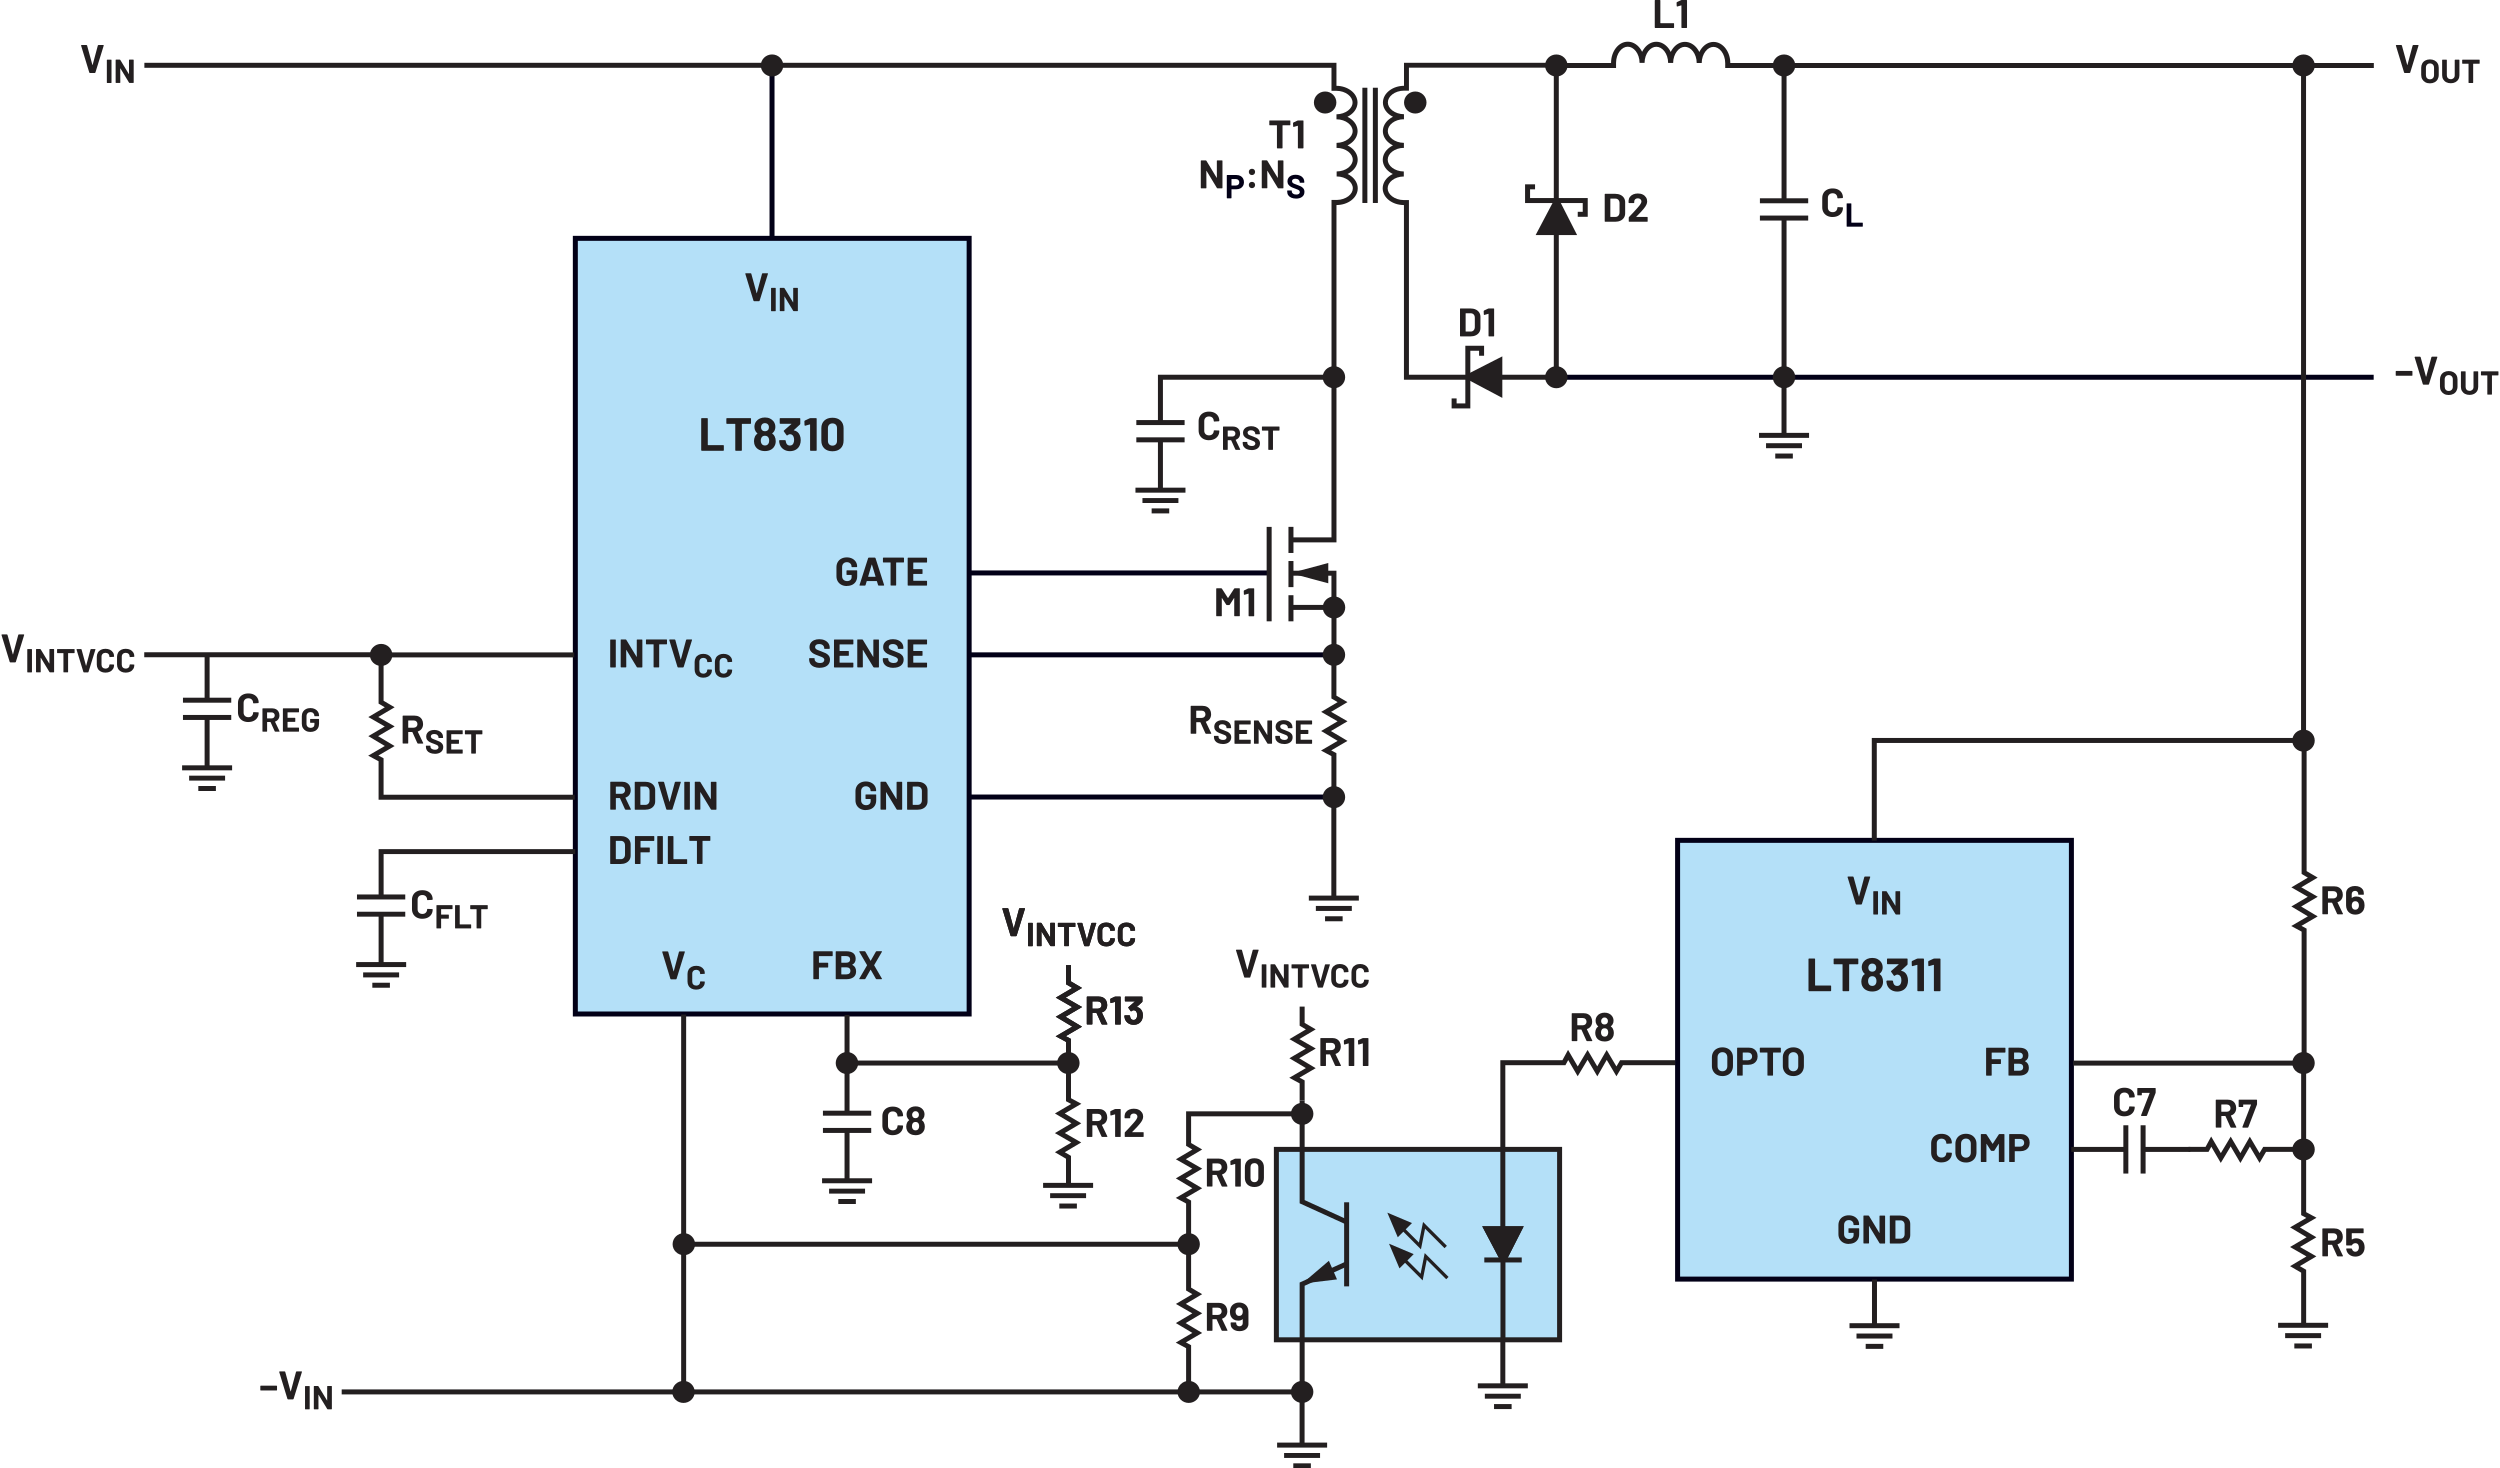 <?xml version="1.0" encoding="UTF-8"?><svg id="uuid-a93d52de-c2bd-4687-ae58-1db600b83a9d" xmlns="http://www.w3.org/2000/svg" width="10.42in" height="6.12in" viewBox="0 0 749.94 440.98"><rect x="382.89" y="345.19" width="85.06" height="57.19" fill="#b4e0f8" stroke-width="0"/><polygon points="382.89 402.38 382.89 403.13 468.7 403.13 468.7 344.44 382.14 344.44 382.14 403.13 382.89 403.13 382.89 402.38 383.64 402.38 383.64 345.94 467.2 345.94 467.2 401.63 382.89 401.63 382.89 402.38 383.64 402.38 382.89 402.38" fill="#231f20" stroke-width="0"/><polygon points="403.68 378.89 389.88 385.18 389.88 415.95 391.38 415.95 391.38 386.15 404.3 380.26 403.68 378.89 403.68 378.89" fill="#231f20" stroke-width="0"/><polyline points="404.74 386.33 404.74 361.08 403.24 361.08 403.24 386.33" fill="#231f20" stroke-width="0"/><polygon points="404.3 366.32 391.38 360.42 391.38 330.49 389.88 330.49 389.88 361.39 403.68 367.68 404.3 366.32 404.3 366.32" fill="#231f20" stroke-width="0"/><polygon points="401.1 384.24 390.63 385.5 398.66 378.65 401.1 384.24" fill="#231f20" stroke-width="0"/><polygon points="416.21 364.19 419.35 371.59 423.62 367.32 416.21 364.19" fill="#231f20" stroke-width="0"/><polygon points="434.1 374.15 426.94 366.99 425.7 373.18 420.58 368.06 419.87 368.77 426.31 375.21 427.55 369.02 433.39 374.86 434.1 374.15 434.1 374.15" fill="#231f20" stroke-width="0"/><polygon points="416.72 373.52 419.86 380.93 424.13 376.65 416.72 373.52" fill="#231f20" stroke-width="0"/><polygon points="434.6 383.49 427.44 376.33 426.21 382.52 421.09 377.4 420.38 378.11 426.82 384.54 428.06 378.35 433.9 384.19 434.6 383.49 434.6 383.49" fill="#231f20" stroke-width="0"/><polyline points="456.58 377.65 445.34 377.65 445.34 379.15 456.58 379.15" fill="#231f20" stroke-width="0"/><polygon points="455.96 369.03 451.28 378.22 450.81 378.22 445.96 369.03 455.96 369.03" fill="#231f20" stroke-width="0"/><polygon points="455.96 369.03 455.29 368.69 450.82 377.47 450.81 377.47 450.81 378.22 451.48 377.87 447.2 369.78 455.96 369.78 455.96 369.03 455.29 368.69 455.96 369.03 455.96 368.28 444.71 368.28 450.36 378.97 451.28 378.97 451.74 378.97 457.18 368.28 455.96 368.28 455.96 369.03" fill="#231f20" stroke-width="0"/><polygon points="455.96 369.03 451.28 378.22 450.81 378.22 445.96 369.03 455.96 369.03" fill="#231f20" stroke-width="0"/><polygon points="455.96 369.03 455.29 368.69 450.82 377.47 450.81 377.47 450.81 378.22 451.48 377.87 447.2 369.78 455.96 369.78 455.96 369.03 455.29 368.69 455.96 369.03 455.96 368.28 444.71 368.28 450.36 378.97 451.28 378.97 451.74 378.97 457.18 368.28 455.96 368.28 455.96 369.03" fill="#231f20" stroke-width="0"/><polyline points="451.69 402.51 451.69 378.22 450.19 378.22 450.19 402.51" fill="#231f20" stroke-width="0"/><polyline points="291.03 172.82 380.33 172.82 380.33 171.32 291.03 171.32" fill="#020017" stroke-width="0"/><polyline points="290.54 197.42 399.23 197.42 399.23 195.92 290.54 195.92" fill="#020017" stroke-width="0"/><polyline points="230.67 20.62 230.67 71.7 232.17 71.7 232.17 20.62" fill="#020017" stroke-width="0"/><rect x="172.35" y="71.58" width="118.26" height="232.95" fill="#b4e0f8" stroke-width="0"/><polygon points="290.62 304.53 290.62 303.78 173.1 303.78 173.1 72.33 289.87 72.33 289.87 304.53 290.62 304.53 290.62 303.78 290.62 304.53 291.37 304.53 291.37 70.83 171.6 70.83 171.6 305.28 291.37 305.28 291.37 304.53 290.62 304.53" fill="#020017" stroke-width="0"/><polyline points="465.46 114.05 712.44 114.05 712.44 112.55 465.46 112.55" fill="#020017" stroke-width="0"/><polyline points="290.7 240.12 399.23 240.12 399.23 238.62 290.7 238.62" fill="#020017" stroke-width="0"/><path d="M249.57,133.84c-.41,0-.74-.13-.99-.39-.25-.26-.37-.6-.37-1.03v-3.85c0-.43.12-.77.37-1.03.25-.26.58-.38.99-.38s.75.13,1,.38c.25.26.37.6.37,1.03v3.85c0,.43-.12.77-.37,1.03-.25.26-.58.39-1,.39ZM249.57,135.53c1.03,0,1.84-.29,2.44-.86.6-.57.9-1.36.9-2.35v-3.7c0-.97-.3-1.74-.9-2.31-.6-.57-1.42-.85-2.44-.85s-1.84.28-2.44.85c-.6.57-.9,1.34-.9,2.31v3.7c0,.99.3,1.77.9,2.35.6.57,1.41.86,2.44.86ZM242.74,125.62l-1.47.69-.13.2.04,1.2.13.15h.06s1.39-.39,1.39-.39h.06s.03.07.03.07v7.67l.05.12.12.05h1.64l.12-.05.05-.12v-9.46l-.05-.12-.12-.05h-1.69l-.21.04ZM239.76,130.7c-.35-.8-.92-1.28-1.74-1.44l-.06-.03.02-.06,1.83-1.68.1-.21v-1.54l-.05-.12-.12-.05h-5.84l-.12.05-.05.12v1.36l.05.12.12.05h3.29l.05.03-.02.06-2.23,1.95-.06.14.03.1.83,1.16.13.08.11-.04.41-.26.32-.09c.5,0,.86.22,1.08.66.14.28.21.64.21,1.08,0,.37-.07.7-.2.98-.2.46-.56.69-1.08.69-.26,0-.49-.07-.68-.2-.19-.14-.33-.32-.41-.57-.07-.15-.12-.38-.15-.69l-.17-.17h-1.65l-.17.17c.02.42.09.81.22,1.18.23.61.62,1.09,1.16,1.44.54.35,1.16.53,1.87.53s1.34-.17,1.87-.5c.53-.34.9-.8,1.13-1.4.17-.43.25-.9.25-1.4,0-.56-.09-1.05-.28-1.48ZM230.29,133.3c-.21.33-.55.49-.99.49s-.81-.18-1.02-.53c-.16-.24-.24-.55-.24-.91s.07-.68.21-.91c.21-.38.55-.57,1.04-.57.51,0,.87.2,1.08.59.13.23.2.52.2.87,0,.4-.09.73-.27.98ZM228.25,127.7c.09-.2.23-.35.41-.46.18-.11.39-.16.61-.16.25,0,.47.05.66.16.19.11.33.25.42.44.09.19.14.38.14.59,0,.29-.06.54-.18.74-.23.34-.57.5-1.02.5s-.78-.17-.99-.5c-.12-.21-.18-.46-.18-.73,0-.21.05-.4.14-.59ZM232.22,131.06c-.18-.35-.42-.63-.73-.83v-.1c.22-.17.42-.37.57-.62.24-.38.36-.82.36-1.3,0-.63-.19-1.19-.56-1.68-.27-.35-.63-.63-1.06-.84-.44-.21-.94-.31-1.51-.31s-1.05.1-1.51.3c-.45.2-.81.48-1.09.85-.37.46-.56,1.02-.56,1.68,0,.47.11.89.32,1.26.16.28.35.5.57.67v.1c-.31.21-.54.47-.7.8-.21.45-.32.93-.32,1.44s.11,1,.34,1.44c.26.5.65.89,1.18,1.15.52.27,1.11.4,1.76.4.69,0,1.29-.14,1.79-.41.5-.28.87-.65,1.11-1.13.23-.4.35-.88.35-1.44s-.11-1.01-.32-1.44ZM224.93,125.58h-7.06l-.12.05-.05.12v1.37l.05.12.12.05h2.44l.07.07v7.85l.05.12.12.05h1.64l.12-.05.05-.12v-7.85l.07-.07h2.51l.12-.05.05-.12v-1.37l-.05-.12-.12-.05ZM210.33,135.38h6.45l.12-.05.05-.12v-1.36l-.05-.12-.12-.05h-4.58l-.07-.07v-7.87l-.05-.12-.12-.05h-1.64l-.12.05-.05.12v9.46l.05.12.12.05Z" fill="#231f20" stroke-width="0"/><path d="M203.21,200.45h1.51l.16-.12,2.51-8.11v-.12s-.12-.05-.12-.05h-1.48l-.17.12-1.57,5.86-.04.04-.04-.04-1.6-5.86-.17-.12h-1.51l-.13.12v.05s2.48,8.11,2.48,8.11l.16.12ZM199.75,192.05h-6.05l-.1.04-.04.1v1.18l.04.1.1.04h2.09l.06.06v6.73l.04.1.1.04h1.4l.1-.04.04-.1v-6.73l.06-.06h2.15l.1-.04.04-.1v-1.18l-.04-.1-.1-.04ZM190.8,192.19v5.04s-.01.05-.01.05l-.05-.03-3.1-5.11-.17-.1h-1.36l-.1.04-.04.1v8.11l.04.1.1.04h1.4l.1-.04.04-.1-.02-5.06.02-.05.05.03,3.11,5.14.17.1h1.36l.1-.04.04-.1v-8.11l-.04-.1-.1-.04h-1.4l-.1.04-.04.1ZM182.96,200.45h1.4l.1-.04.04-.1v-8.11l-.04-.1-.1-.04h-1.4l-.1.04-.04.1v8.11l.04.1.1.04Z" fill="#231f20" stroke-width="0"/><path d="M216.86,203.53c.51,0,.97-.1,1.36-.29.39-.19.69-.47.91-.82.22-.35.33-.76.33-1.22l-.04-.07-.08-.03-1.17-.05-.12.11c0,.35-.11.63-.32.84-.22.21-.5.32-.86.32s-.65-.11-.86-.32c-.22-.21-.33-.49-.33-.84v-2.41c0-.35.11-.64.33-.85.22-.21.5-.32.86-.32s.64.11.86.32c.22.21.32.5.32.85l.1.11h.02l1.17-.07.12-.11c0-.46-.11-.86-.33-1.21-.22-.35-.52-.62-.91-.81s-.84-.29-1.36-.29-.98.1-1.37.3c-.39.2-.7.48-.91.85-.21.37-.32.79-.32,1.27v2.31c0,.48.11.9.32,1.27.21.37.52.65.91.85.39.2.85.31,1.37.31ZM210.78,203.53c.51,0,.97-.1,1.36-.29.39-.19.69-.47.91-.82.22-.35.33-.76.33-1.22l-.04-.07-.08-.03-1.17-.05-.12.11c0,.35-.11.63-.32.84-.22.21-.5.32-.86.32s-.65-.11-.86-.32c-.22-.21-.33-.49-.33-.84v-2.41c0-.35.11-.64.33-.85.22-.21.5-.32.86-.32s.64.11.86.32c.22.21.32.5.32.85l.1.11h.02l1.17-.07.12-.11c0-.46-.11-.86-.33-1.21-.22-.35-.52-.62-.91-.81s-.84-.29-1.36-.29-.98.1-1.37.3c-.39.2-.7.48-.91.85-.21.37-.32.79-.32,1.27v2.31c0,.48.11.9.32,1.27.21.37.52.65.91.85.39.2.85.31,1.37.31Z" fill="#231f20" stroke-width="0"/><path d="M213.05,234.92v5.04s-.01.05-.01.05l-.05-.03-3.1-5.11-.17-.1h-1.36l-.1.04-.04.1v8.11l.04.1.1.04h1.4l.1-.04.04-.1-.02-5.06.02-.05.05.03,3.11,5.14.17.1h1.36l.1-.04.04-.1v-8.11l-.04-.1-.1-.04h-1.4l-.1.04-.04.1ZM205.21,243.18h1.4l.1-.04.04-.1v-8.11l-.04-.1-.1-.04h-1.4l-.1.04-.04.1v8.11l.04.1.1.04ZM199.84,243.18h1.51l.16-.12,2.51-8.11v-.12s-.12-.05-.12-.05h-1.48l-.17.12-1.57,5.86-.04.04-.04-.04-1.6-5.86-.17-.12h-1.51l-.13.12v.05s2.48,8.11,2.48,8.11l.16.12ZM191.88,241.66v-5.38l.06-.06h1.44c.38,0,.69.12.92.37.23.25.34.58.34,1v2.76c0,.42-.13.75-.35,1-.23.25-.53.37-.89.37h-1.45l-.06-.06ZM190.33,243.18h3c.6,0,1.13-.11,1.58-.32.45-.21.8-.51,1.05-.89.25-.38.37-.83.37-1.33v-3.31c0-.5-.12-.95-.37-1.33-.25-.38-.6-.68-1.05-.89-.45-.21-.98-.32-1.58-.32h-3l-.1.04-.04.1v8.11l.04.1.1.04ZM184.57,236.23h1.57c.34,0,.61.1.82.31.21.2.32.47.32.79s-.11.58-.32.78c-.21.2-.49.3-.82.3h-1.57l-.06-.06v-2.05l.06-.06ZM187.43,243.18h1.48l.13-.1-.02-.07-1.63-3.4.04-.08c.49-.16.87-.43,1.14-.82.27-.39.41-.85.41-1.4,0-.5-.11-.95-.32-1.33-.21-.38-.51-.68-.9-.89-.39-.21-.84-.31-1.35-.31h-3.43l-.1.04-.04.1v8.11l.04.1.1.04h1.4l.1-.04.04-.1v-3.28l.06-.06h1.12l.07.05,1.5,3.32.17.11Z" fill="#231f20" stroke-width="0"/><path d="M212.77,251.08h-6.05l-.1.04-.04.1v1.18l.04.1.1.04h2.09l.06.06v6.73l.04.1.1.04h1.4l.1-.04.04-.1v-6.73l.06-.06h2.15l.1-.04.04-.1v-1.18l-.04-.1-.1-.04ZM200.26,259.48h5.53l.1-.04.04-.1v-1.16l-.04-.1-.1-.04h-3.92l-.06-.06v-6.74l-.04-.1-.1-.04h-1.4l-.1.04-.04.1v8.11l.04.1.1.04ZM197.1,259.48h1.4l.1-.04.04-.1v-8.11l-.04-.1-.1-.04h-1.4l-.1.04-.04.1v8.11l.04.1.1.04ZM196.06,252.39v-1.16l-.04-.1-.1-.04h-5.53l-.1.04-.04.1v8.11l.04.1.1.04h1.4l.1-.04.04-.1v-3.31l.06-.06h2.58l.1-.04.04-.1v-1.16l-.04-.1-.1-.04h-2.58l-.06-.06v-1.86l.06-.06h3.92l.1-.04.04-.1ZM184.51,257.97v-5.38l.06-.06h1.44c.38,0,.69.12.92.37.23.25.34.58.34,1v2.76c0,.42-.13.75-.35,1-.23.25-.53.37-.89.37h-1.45l-.06-.06ZM182.96,259.48h3c.6,0,1.13-.11,1.58-.32.45-.21.8-.51,1.05-.89.25-.38.37-.83.37-1.33v-3.31c0-.5-.12-.95-.37-1.33-.25-.38-.6-.68-1.05-.89-.45-.21-.98-.32-1.58-.32h-3l-.1.04-.04.1v8.11l.04.1.1.04Z" fill="#231f20" stroke-width="0"/><path d="M273.67,241.66v-5.38l.06-.06h1.44c.38,0,.69.12.92.37.23.25.34.58.34,1v2.76c0,.42-.13.75-.35,1-.23.25-.53.37-.89.37h-1.45l-.06-.06ZM272.13,243.18h3c.6,0,1.13-.11,1.58-.32.45-.21.8-.51,1.05-.89.25-.38.37-.83.37-1.33v-3.31c0-.5-.12-.95-.37-1.33-.25-.38-.6-.68-1.05-.89-.45-.21-.98-.32-1.58-.32h-3l-.1.04-.04.1v8.11l.04.1.1.04ZM268.83,234.92v5.04s-.01.05-.01.05l-.05-.03-3.1-5.11-.17-.1h-1.36l-.1.04-.04.1v8.11l.04.1.1.04h1.4l.1-.04.04-.1-.02-5.06.02-.05.05.03,3.11,5.14.17.1h1.36l.1-.04.04-.1v-8.11l-.04-.1-.1-.04h-1.4l-.1.04-.04.1ZM259.61,243.27c.62,0,1.16-.12,1.63-.35.47-.24.83-.58,1.09-1.03.26-.45.38-.98.38-1.58v-1.58l-.04-.1-.1-.04h-2.93l-.1.04-.04.1v1.1l.04.1.1.04h1.34l.06.06v.54c0,.39-.12.7-.37.92-.25.22-.58.33-1,.33s-.79-.13-1.07-.4c-.28-.27-.42-.62-.42-1.05v-2.78c0-.43.13-.78.39-1.05.26-.27.61-.4,1.04-.4s.76.13,1.02.38c.26.25.38.56.38.93v.04l.04.1.1.04h1.4l.1-.04.04-.1v-.08c0-.5-.13-.96-.39-1.37-.26-.41-.62-.74-1.09-.98-.47-.24-1.01-.36-1.61-.36s-1.16.12-1.63.37c-.47.24-.84.59-1.1,1.04-.26.45-.39.96-.39,1.55v2.69c0,.58.13,1.1.39,1.54.26.44.63.79,1.1,1.04.47.25,1.02.37,1.63.37Z" fill="#231f20" stroke-width="0"/><path d="M277.98,193.36v-1.16l-.04-.1-.1-.04h-5.54l-.1.04-.04.1v8.11l.04.1.1.04h5.54l.1-.04.04-.1v-1.16l-.04-.1-.1-.04h-3.94l-.06-.06v-1.94l.06-.06h2.58l.1-.04.04-.1v-1.16l-.04-.1-.1-.04h-2.58l-.06-.06v-1.86l.06-.06h3.94l.1-.04.04-.1ZM267.88,200.55c.94,0,1.69-.22,2.24-.65.55-.44.83-1.03.83-1.78,0-.5-.13-.91-.39-1.23-.26-.32-.55-.55-.88-.71-.32-.16-.77-.34-1.34-.55-.51-.18-.89-.33-1.13-.44-.24-.11-.43-.23-.55-.37-.12-.14-.19-.3-.19-.5,0-.28.11-.5.32-.66.21-.16.51-.24.88-.24.48,0,.86.12,1.13.35.28.24.41.52.41.86v.1l.04.1.1.04h1.38l.1-.04.04-.1v-.18c0-.51-.13-.96-.4-1.35-.27-.39-.64-.69-1.12-.91-.48-.22-1.02-.32-1.63-.32-.58,0-1.08.1-1.52.29-.44.19-.78.47-1.03.83-.25.36-.37.78-.37,1.26s.13.9.38,1.23c.25.33.56.59.94.79.37.19.83.38,1.36.56.48.18.83.31,1.05.41.22.1.39.22.52.35.13.13.19.29.19.49,0,.26-.1.49-.31.67-.21.18-.52.27-.95.27-.5,0-.9-.11-1.2-.33-.3-.22-.44-.49-.44-.81v-.18l-.04-.1-.1-.04h-1.37l-.1.04-.04.1v.26c0,.5.13.95.39,1.33.26.38.63.67,1.11.88.48.2,1.04.31,1.68.31ZM261.85,192.19v5.04s-.01.05-.01.05l-.05-.03-3.1-5.11-.17-.1h-1.36l-.1.04-.04.1v8.11l.04.1.1.04h1.4l.1-.04.04-.1-.02-5.06.02-.05.05.03,3.11,5.14.17.1h1.36l.1-.04.04-.1v-8.11l-.04-.1-.1-.04h-1.4l-.1.04-.04.1ZM255.85,193.36v-1.16l-.04-.1-.1-.04h-5.54l-.1.04-.04.1v8.11l.04.1.1.04h5.54l.1-.04.04-.1v-1.16l-.04-.1-.1-.04h-3.94l-.06-.06v-1.94l.06-.06h2.58l.1-.04.04-.1v-1.16l-.04-.1-.1-.04h-2.58l-.06-.06v-1.86l.06-.06h3.94l.1-.04.04-.1ZM245.76,200.55c.94,0,1.69-.22,2.24-.65.55-.44.83-1.03.83-1.78,0-.5-.13-.91-.39-1.23-.26-.32-.55-.55-.88-.71-.32-.16-.77-.34-1.34-.55-.51-.18-.89-.33-1.13-.44-.24-.11-.43-.23-.55-.37-.12-.14-.19-.3-.19-.5,0-.28.11-.5.32-.66.21-.16.51-.24.88-.24.48,0,.86.12,1.13.35.28.24.41.52.41.86v.1l.04.1.1.04h1.38l.1-.04.04-.1v-.18c0-.51-.13-.96-.4-1.35-.27-.39-.64-.69-1.12-.91-.48-.22-1.02-.32-1.63-.32-.58,0-1.08.1-1.52.29-.44.19-.78.47-1.03.83-.25.36-.37.78-.37,1.26s.13.9.38,1.23c.25.33.56.59.94.79.37.19.83.38,1.36.56.48.18.83.31,1.05.41.22.1.39.22.52.35.13.13.19.29.19.49,0,.26-.1.49-.31.67-.21.18-.52.27-.95.27-.5,0-.9-.11-1.2-.33-.3-.22-.44-.49-.44-.81v-.18l-.04-.1-.1-.04h-1.37l-.1.04-.04.1v.26c0,.5.13.95.39,1.33.26.38.63.67,1.11.88.48.2,1.04.31,1.68.31Z" fill="#231f20" stroke-width="0"/><path d="M277.98,168.78v-1.16l-.04-.1-.1-.04h-5.54l-.1.04-.04.1v8.11l.04.1.1.04h5.54l.1-.04.04-.1v-1.16l-.04-.1-.1-.04h-3.94l-.06-.06v-1.94l.06-.06h2.58l.1-.04.04-.1v-1.16l-.04-.1-.1-.04h-2.58l-.06-.06v-1.86l.06-.06h3.94l.1-.04.04-.1ZM270.92,167.47h-6.05l-.1.04-.04.1v1.18l.04.1.1.04h2.09l.06.06v6.73l.04.1.1.04h1.4l.1-.04.04-.1v-6.73l.06-.06h2.15l.1-.04.04-.1v-1.18l-.04-.1-.1-.04ZM260.29,173.15l1.06-3.56.04-.04.04.04,1.08,3.56-.05.07h-2.11l-.05-.07ZM263.44,175.87h1.52l.13-.11v-.06s-2.6-8.11-2.6-8.11l-.16-.12h-1.88l-.16.12-2.59,8.11v.13s.12.04.12.04h1.52l.16-.12.35-1.18.06-.05h2.95l.06.05.36,1.18.16.12ZM253.9,175.97c.62,0,1.16-.12,1.63-.35.47-.24.83-.58,1.09-1.03.26-.45.38-.98.38-1.58v-1.58l-.04-.1-.1-.04h-2.93l-.1.04-.04.1v1.1l.04.1.1.04h1.34l.06.06v.54c0,.39-.12.7-.37.92-.25.22-.58.33-1,.33s-.79-.13-1.07-.4c-.28-.27-.42-.62-.42-1.05v-2.78c0-.43.13-.78.39-1.05.26-.27.61-.4,1.04-.4s.76.13,1.02.38c.26.25.38.56.38.93v.04l.04.1.1.04h1.4l.1-.04.04-.1v-.08c0-.5-.13-.96-.39-1.37-.26-.41-.62-.74-1.09-.98s-1.01-.36-1.61-.36-1.16.12-1.63.37c-.47.24-.84.59-1.1,1.04-.26.45-.39.96-.39,1.55v2.69c0,.58.13,1.1.39,1.54.26.44.63.79,1.1,1.04.47.25,1.02.37,1.63.37Z" fill="#231f20" stroke-width="0"/><polygon points="226.02 90.46 227.53 90.46 227.69 90.34 230.2 82.22 230.18 82.1 230.08 82.06 228.6 82.06 228.43 82.18 226.86 88.03 226.82 88.07 226.79 88.03 225.19 82.18 225.02 82.06 223.51 82.06 223.38 82.18 223.39 82.22 225.86 90.34 226.02 90.46" fill="#231f20" stroke-width="0"/><path d="M237.78,86.58v4.2s-.01.04-.01.04l-.04-.03-2.58-4.26-.14-.08h-1.13l-.09.04-.03.08v6.76l.03.08.09.04h1.17l.08-.04.03-.08-.02-4.22.02-.05.04.03,2.59,4.28.14.08h1.13l.09-.04.03-.08v-6.76l-.03-.08-.09-.04h-1.17l-.09.04-.03.08ZM231.25,93.46h1.17l.08-.04.03-.08v-6.76l-.03-.08-.08-.04h-1.17l-.09.04-.03.08v6.76l.03.08.09.04Z" fill="#231f20" stroke-width="0"/><polygon points="26.54 21.92 28.05 21.92 28.21 21.8 30.71 13.69 30.7 13.57 30.59 13.52 29.12 13.52 28.95 13.64 27.38 19.5 27.34 19.54 27.31 19.5 25.71 13.64 25.54 13.52 24.03 13.52 23.9 13.64 23.91 13.69 26.38 21.8 26.54 21.92" fill="#231f20" stroke-width="0"/><path d="M38.3,18.04v4.2s0,.04,0,.04l-.04-.03-2.58-4.26-.14-.08h-1.13l-.09.04-.03.08v6.76l.03.08.09.04h1.17l.08-.04.03-.08-.02-4.22.02-.04.04.02,2.59,4.28.14.08h1.13l.08-.04.04-.08v-6.76l-.04-.08-.08-.04h-1.17l-.08.04-.04.08ZM31.77,24.92h1.17l.08-.04.03-.08v-6.76l-.03-.08-.08-.04h-1.17l-.09.04-.03.08v6.76l.03.08.09.04Z" fill="#231f20" stroke-width="0"/><polyline points="408.72 26.35 408.72 60.96 410.22 60.96 410.22 26.35" fill="#231f20" stroke-width="0"/><polyline points="411.87 26.35 411.87 60.96 413.37 60.96 413.37 26.35" fill="#231f20" stroke-width="0"/><path d="M464.99,18.87h-43.77v7.65h.75v-.75h-.71,0c-1.7,0-3.26.53-4.42,1.42-1.16.88-1.95,2.16-1.95,3.61v.03s.75-.02.75-.02h-.75c0,1.44.79,2.71,1.94,3.59,1.15.88,2.7,1.42,4.38,1.44v-.75s0-.75,0-.75c-1.7,0-3.26.54-4.41,1.43-1.15.89-1.93,2.17-1.93,3.62v.03s.75-.02.75-.02h-.75c0,1.44.79,2.71,1.94,3.59,1.15.88,2.7,1.42,4.38,1.44v-.75s0-.75,0-.75c-1.7,0-3.25.54-4.41,1.43-1.15.89-1.94,2.17-1.94,3.62v.03s.75-.02.75-.02h-.75c0,1.44.79,2.71,1.94,3.59,1.15.88,2.7,1.42,4.38,1.43v-.75s0-.75,0-.75c-1.7,0-3.25.54-4.41,1.43-1.15.89-1.93,2.17-1.93,3.62v.03s.75-.02.75-.02h-.75c0,1.44.78,2.71,1.92,3.58,1.15.88,2.69,1.41,4.37,1.43h0s.09,0,.09,0v52.46h44.32v-1.5h-42.82v-52.46h-1.59v.75-.75c-1.37-.01-2.6-.45-3.46-1.12-.86-.67-1.34-1.51-1.34-2.39h0s0-.02,0-.02h-.32s.32,0,.32,0h0s-.32,0-.32,0h.32c0-.89.48-1.75,1.35-2.43.87-.67,2.11-1.12,3.5-1.12v-1.5c-1.37-.01-2.61-.46-3.48-1.12-.87-.67-1.35-1.53-1.35-2.41h0s0-.02,0-.02h-.32s.32,0,.32,0h0s-.32,0-.32,0h.32c0-.89.48-1.75,1.35-2.43.87-.67,2.12-1.12,3.5-1.12v-1.5c-1.37-.01-2.61-.46-3.48-1.13-.87-.67-1.35-1.52-1.35-2.4h0s0-.02,0-.02h-.31s.31,0,.31,0h0s-.31,0-.31,0h.31c0-.89.48-1.75,1.35-2.43.87-.67,2.12-1.12,3.5-1.12v-1.5c-1.37-.01-2.61-.46-3.48-1.13-.87-.67-1.35-1.53-1.35-2.4h0s0-.02,0-.02h-.32s.32,0,.32,0h0s-.32,0-.32,0h.32c0-.89.48-1.74,1.36-2.42.87-.67,2.13-1.11,3.52-1.11h0,1.45v-6.9h42.27s0-1.5,0-1.5h0Z" fill="#231f20" stroke-width="0"/><path d="M400.94,111.26v-49.68h.1c1.68-.02,3.22-.55,4.37-1.43,1.14-.87,1.92-2.14,1.92-3.58h0c0-1.46-.78-2.74-1.93-3.63-1.16-.89-2.71-1.43-4.41-1.43v.75s0,.75,0,.75c1.68-.02,3.23-.55,4.38-1.43,1.15-.88,1.93-2.15,1.94-3.59h0c0-1.46-.78-2.75-1.94-3.63-1.16-.89-2.71-1.43-4.41-1.43v.75s0,.75,0,.75c1.68-.02,3.23-.55,4.38-1.44,1.15-.88,1.93-2.15,1.94-3.59h0c0-1.46-.78-2.75-1.93-3.63-1.16-.89-2.71-1.43-4.41-1.43v.75s0,.75,0,.75c1.69-.02,3.23-.55,4.38-1.44,1.15-.88,1.93-2.15,1.94-3.59h0c0-1.46-.79-2.74-1.95-3.62-1.16-.88-2.72-1.41-4.42-1.42h-.71v.75h.75v-7.65H42.92v1.5h356.52s0,6.9,0,6.9h1.45,0c1.39,0,2.64.44,3.52,1.11.88.67,1.36,1.53,1.36,2.42h0s0,0,0,0c0,.88-.48,1.73-1.35,2.4-.87.67-2.11,1.11-3.48,1.13v1.5c1.39,0,2.64.45,3.51,1.12.87.68,1.35,1.54,1.35,2.43h0s0,0,0,0c0,.88-.48,1.73-1.35,2.4-.87.67-2.11,1.11-3.48,1.13v1.5c1.39,0,2.64.45,3.51,1.12.87.68,1.35,1.54,1.35,2.43h0s0,0,0,0c0,.88-.48,1.73-1.35,2.41-.87.67-2.11,1.11-3.48,1.12v1.5c1.39,0,2.64.45,3.5,1.12.87.68,1.35,1.54,1.35,2.43h0s0,0,0,0c0,.88-.47,1.73-1.34,2.39-.86.66-2.1,1.1-3.47,1.12v.75s0-.75,0-.75h-1.59v51.18h1.5,0Z" fill="#231f20" stroke-width="0"/><path d="M427.48,30.79h0c0-1.55-1.28-2.81-2.88-2.81s-2.88,1.26-2.88,2.81,1.29,2.81,2.88,2.81,2.88-1.26,2.88-2.81Z" fill="#231f20" stroke-width="0"/><path d="M427.48,30.79h.5c0-1.84-1.51-3.31-3.37-3.31-1.85,0-3.37,1.47-3.38,3.31,0,1.84,1.52,3.31,3.38,3.31,1.86,0,3.37-1.48,3.37-3.31h-1c0,1.27-1.05,2.31-2.38,2.31-1.32,0-2.37-1.05-2.38-2.31,0-1.27,1.06-2.31,2.38-2.31,1.33,0,2.37,1.04,2.38,2.31h.5Z" fill="#231f20" stroke-width="0"/><path d="M400.41,30.79h0c0-1.55-1.28-2.81-2.88-2.81s-2.88,1.26-2.88,2.81,1.29,2.81,2.88,2.81,2.88-1.26,2.88-2.81Z" fill="#231f20" stroke-width="0"/><path d="M400.41,30.79h.5c0-1.84-1.51-3.31-3.37-3.31-1.85,0-3.37,1.47-3.38,3.31,0,1.84,1.52,3.31,3.38,3.31,1.86,0,3.37-1.48,3.37-3.31h-1c0,1.27-1.05,2.31-2.38,2.31-1.32,0-2.37-1.05-2.38-2.31,0-1.27,1.06-2.31,2.38-2.31,1.33,0,2.37,1.04,2.38,2.31h.5Z" fill="#231f20" stroke-width="0"/><path d="M389.26,36.2l-1.26.59-.11.17.04,1.03.11.13h.05s1.19-.34,1.19-.34h.05s.02.06.02.06v6.58l.04.1.1.04h1.4l.1-.04.04-.1v-8.11l-.04-.1-.1-.04h-1.45l-.18.04ZM386.96,36.17h-6.05l-.1.04-.04.1v1.18l.04.1.1.04h2.09l.06.06v6.73l.04.1.1.04h1.4l.1-.04.04-.1v-6.73l.06-.06h2.15l.1-.04.04-.1v-1.18l-.04-.1-.1-.04Z" fill="#231f20" stroke-width="0"/><polygon points="365.01 48.31 365.02 53.35 365 53.4 364.95 53.37 361.86 48.26 361.69 48.17 360.33 48.17 360.23 48.21 360.19 48.31 360.19 56.42 360.23 56.52 360.33 56.57 361.74 56.57 361.84 56.52 361.88 56.42 361.86 51.36 361.88 51.3 361.93 51.33 365.04 56.47 365.2 56.57 366.56 56.57 366.66 56.52 366.7 56.42 366.7 48.31 366.66 48.21 366.56 48.17 365.16 48.17 365.05 48.21 365.01 48.31" fill="#231f20" stroke-width="0"/><path d="M370.73,55.72h-1.27l-.05-.05v-1.84l.05-.05h1.27c.31,0,.55.09.74.27.19.18.28.42.28.71s-.09.52-.28.69c-.19.18-.43.26-.74.26ZM370.94,52.56h-2.82l-.08.03-.04.08v6.77l.04.08.08.04h1.17l.08-.04.04-.08v-2.55l.05-.05h1.42c.45,0,.84-.09,1.19-.26.34-.18.61-.43.8-.74.19-.32.29-.69.29-1.11s-.09-.81-.28-1.13c-.18-.33-.44-.58-.78-.76-.33-.18-.72-.27-1.16-.27Z" fill="#020017" stroke-width="0"/><path d="M383.33,48.31v5.04s-.01.05-.01.05l-.05-.03-3.1-5.11-.17-.1h-1.36l-.1.04-.04.1v8.11l.04.1.1.04h1.4l.1-.04.04-.1-.02-5.06.02-.05.05.03,3.11,5.14.17.1h1.36l.1-.04.04-.1v-8.11l-.04-.1-.1-.04h-1.4l-.1.04-.04.1ZM375.55,56.51c.27,0,.5-.09.68-.27s.27-.41.27-.68-.09-.51-.26-.68c-.18-.18-.4-.26-.68-.26s-.51.09-.68.26c-.18.18-.26.4-.26.68s.09.5.27.68c.18.18.41.27.68.27ZM375.55,52.58c.27,0,.5-.09.68-.27.18-.18.27-.41.27-.68s-.09-.51-.26-.68c-.18-.18-.4-.26-.68-.26s-.51.09-.68.26c-.18.18-.26.4-.26.68s.09.5.27.68c.18.18.41.27.68.27Z" fill="#231f20" stroke-width="0"/><path d="M388.76,59.65c.79,0,1.41-.18,1.87-.54.46-.36.69-.86.69-1.49,0-.42-.11-.76-.33-1.03-.22-.26-.46-.46-.73-.6-.27-.13-.64-.29-1.12-.46-.43-.15-.74-.28-.95-.37-.2-.09-.36-.19-.46-.31l-.15-.42c0-.23.09-.42.27-.55.18-.13.42-.2.74-.2.4,0,.72.1.95.29.23.2.35.44.35.72v.08l.04.08.08.03h1.15l.08-.03.04-.08v-.15c0-.43-.11-.8-.33-1.12-.22-.32-.53-.57-.93-.75-.4-.18-.85-.27-1.36-.27-.48,0-.9.08-1.27.24-.37.16-.65.39-.86.69-.21.3-.31.65-.31,1.05s.11.75.32,1.02c.21.28.47.49.78.66.31.16.69.32,1.14.47.4.15.69.26.88.35.18.08.33.18.44.29l.16.4c0,.22-.09.41-.26.56-.17.15-.44.22-.79.22-.42,0-.75-.09-1-.28-.25-.18-.37-.41-.37-.68v-.15l-.04-.09-.08-.03h-1.14l-.08.03-.04.09v.22c0,.42.11.79.33,1.11.22.32.53.56.93.73.4.17.87.26,1.4.26Z" fill="#020017" stroke-width="0"/><path d="M234.3,19.66h0c0-1.55-1.28-2.81-2.88-2.81s-2.88,1.26-2.88,2.81,1.29,2.81,2.88,2.81,2.88-1.26,2.88-2.81Z" fill="#231f20" stroke-width="0"/><path d="M234.3,19.66h.5c0-1.84-1.51-3.31-3.37-3.31-1.85,0-3.37,1.47-3.38,3.31,0,1.84,1.52,3.31,3.38,3.31,1.86,0,3.37-1.48,3.37-3.31h-1c0,1.27-1.05,2.31-2.38,2.31-1.32,0-2.37-1.05-2.38-2.31,0-1.27,1.06-2.31,2.38-2.31,1.33,0,2.37,1.04,2.38,2.31h.5Z" fill="#231f20" stroke-width="0"/><polygon points="172.18 238.69 114.76 238.69 114.76 227.74 113.2 226.9 118.08 224.06 113.12 221.09 118.09 218.16 113.16 215.33 118.08 212.42 114.76 210.46 114.76 197.44 172.02 197.44 172.02 195.94 113.26 195.94 113.26 211.32 115.13 212.42 110.18 215.35 115.11 218.18 110.18 221.08 115.13 224.04 110.14 226.95 113.26 228.63 113.26 240.19 172.18 240.19 172.18 238.69 172.18 238.69" fill="#231f20" stroke-width="0"/><path d="M122.22,216.37h1.57c.34,0,.61.1.82.31.21.2.32.47.32.79s-.11.58-.32.78c-.21.2-.49.3-.82.3h-1.57l-.06-.06v-2.05l.06-.06ZM125.07,223.32h1.48l.13-.1-.02-.07-1.63-3.4.04-.08c.49-.16.87-.43,1.14-.82.27-.39.41-.85.41-1.4,0-.5-.11-.95-.32-1.33-.21-.38-.51-.68-.9-.89-.39-.21-.84-.31-1.35-.31h-3.43l-.1.04-.04.1v8.11l.04.1.1.04h1.4l.1-.04.04-.1v-3.28l.06-.06h1.12l.07.05,1.5,3.32.17.11Z" fill="#231f20" stroke-width="0"/><path d="M144.33,219.32h-5.04l-.08.04-.03.08v.98l.03.08.08.04h1.74l.05.05v5.61l.03.08.08.04h1.17l.09-.04.03-.08v-5.61l.05-.05h1.79l.08-.04.03-.08v-.98l-.03-.08-.08-.04ZM138.52,220.41v-.97l-.03-.08-.08-.04h-4.62l-.08.04-.03.08v6.76l.03.08.08.04h4.62l.08-.04.03-.08v-.97l-.03-.09-.08-.04h-3.28l-.05-.05v-1.62l.05-.05h2.15l.09-.04.03-.09v-.97l-.03-.08-.09-.04h-2.15l-.05-.05v-1.55l.05-.05h3.28l.08-.04.03-.09ZM130.11,226.4c.79,0,1.41-.18,1.87-.54.46-.36.69-.86.69-1.49,0-.42-.11-.76-.33-1.03-.22-.26-.46-.46-.73-.6-.27-.13-.64-.29-1.11-.46-.43-.15-.74-.27-.94-.37-.2-.09-.36-.19-.46-.3l-.15-.42c0-.23.09-.42.26-.55.18-.13.42-.2.74-.2.4,0,.72.1.94.29.23.2.35.43.35.71v.08l.03.08.08.04h1.15l.09-.04.03-.08v-.15c0-.43-.11-.8-.34-1.12-.22-.32-.53-.58-.93-.76-.4-.18-.85-.27-1.36-.27-.48,0-.9.08-1.27.24-.37.16-.65.39-.86.69-.21.3-.31.65-.31,1.05s.11.75.32,1.03c.21.28.47.49.78.65.31.16.69.32,1.14.47.4.15.69.26.87.35.18.08.33.18.44.29l.16.4c0,.22-.09.4-.26.56-.17.15-.44.22-.79.22-.42,0-.75-.09-1-.27-.25-.18-.37-.41-.37-.68v-.15l-.03-.09-.09-.04h-1.14l-.08.04-.03.09v.22c0,.42.11.79.32,1.1.22.32.52.56.93.73.4.17.87.26,1.4.26Z" fill="#231f20" stroke-width="0"/><path d="M116.9,196.69h0c0-1.55-1.28-2.81-2.88-2.81s-2.88,1.26-2.88,2.81,1.29,2.81,2.88,2.81,2.88-1.26,2.88-2.81Z" fill="#231f20" stroke-width="0"/><path d="M116.9,196.69h.5c0-1.84-1.51-3.31-3.37-3.31-1.85,0-3.37,1.47-3.38,3.31,0,1.84,1.52,3.31,3.38,3.31,1.86,0,3.37-1.48,3.37-3.31h-1c0,1.27-1.05,2.31-2.38,2.31-1.32,0-2.37-1.05-2.38-2.31,0-1.27,1.06-2.31,2.38-2.31,1.33,0,2.37,1.04,2.38,2.31h.5Z" fill="#231f20" stroke-width="0"/><path d="M54.25,231.35h15.02v-1.5h-15.02v1.5ZM67.16,232.95h-10.8s0,1.49,0,1.49h10.8s0-1.49,0-1.49ZM64.4,236.06h-5.28v1.5h5.28v-1.5Z" fill="#231f20" stroke-width="0"/><path d="M61.01,215.2v15.17h1.5v-15.17h-1.5ZM54.51,216.22h14.5v-1.5h-14.5v1.5ZM54.51,211.04h14.5v-1.5h-14.5v1.5ZM61.01,196.67v14.22h1.5v-14.22h-1.5Z" fill="#231f20" stroke-width="0"/><path d="M74.14,216.84c.62,0,1.16-.12,1.63-.35.47-.23.83-.56,1.09-.98.26-.42.39-.91.39-1.46l-.04-.08-.1-.04-1.4-.06-.14.13c0,.42-.13.75-.39,1.01-.26.26-.6.38-1.03.38s-.78-.13-1.04-.38c-.26-.26-.39-.59-.39-1.01v-2.89c0-.42.13-.76.39-1.02.26-.26.61-.38,1.04-.38s.77.13,1.03.38c.26.26.39.6.39,1.02l.12.13h.02l1.4-.08.14-.13c0-.55-.13-1.04-.39-1.46-.26-.42-.62-.74-1.09-.97-.47-.23-1.01-.34-1.63-.34s-1.17.12-1.64.36c-.47.24-.84.58-1.09,1.02-.26.44-.38.95-.38,1.52v2.77c0,.58.13,1.08.38,1.52.26.44.62.78,1.09,1.03.47.24,1.02.37,1.64.37Z" fill="#231f20" stroke-width="0"/><path d="M92.8,219.82c.51,0,.97-.1,1.35-.29.39-.2.69-.48.91-.86.21-.37.32-.81.32-1.32v-1.32l-.03-.08-.09-.04h-2.44l-.09.04-.03.08v.92l.03.08.09.04h1.12l.05.05v.45c0,.33-.1.58-.31.76-.21.18-.48.27-.83.27s-.66-.11-.89-.33c-.23-.22-.35-.51-.35-.88v-2.32c0-.36.11-.65.33-.88.22-.22.5-.33.86-.33s.64.1.85.32c.21.21.32.47.32.77v.03l.03.09.09.03h1.17l.09-.03.03-.09v-.07c0-.42-.11-.8-.32-1.14-.22-.34-.52-.62-.91-.82-.39-.2-.84-.3-1.35-.3s-.97.1-1.36.31c-.39.2-.7.49-.91.86-.22.37-.33.8-.33,1.29v2.24c0,.49.11.92.33,1.29.22.37.52.66.91.87.39.21.85.31,1.36.31ZM89.36,213.83v-.97l-.03-.08-.08-.04h-4.62l-.08.04-.03.08v6.76l.03.08.08.04h4.62l.08-.04.03-.08v-.97l-.03-.09-.08-.04h-3.28l-.05-.05v-1.62l.05-.05h2.15l.09-.04.03-.09v-.97l-.03-.08-.09-.04h-2.15l-.05-.05v-1.55l.05-.05h3.28l.08-.04.03-.09ZM79.82,213.95h1.31c.28,0,.51.08.68.25.18.17.26.39.26.65s-.09.48-.26.65c-.18.17-.41.25-.68.25h-1.31l-.05-.05v-1.71l.05-.05ZM82.2,219.74h1.23l.11-.08-.02-.06-1.36-2.83.03-.07c.41-.13.72-.36.95-.69.23-.32.34-.71.34-1.16,0-.42-.09-.79-.26-1.11-.18-.32-.43-.57-.75-.74-.32-.17-.7-.26-1.12-.26h-2.86l-.08.04-.03.08v6.76l.03.08.08.04h1.17l.09-.04.03-.08v-2.73l.05-.05h.93l.06.04,1.25,2.77.14.09Z" fill="#231f20" stroke-width="0"/><path d="M106.52,290.44h15.02v-1.5h-15.02v1.5ZM119.42,292.04h-10.8s0,1.49,0,1.49h10.8s0-1.49,0-1.49ZM116.66,295.15h-5.28v1.5h5.28v-1.5Z" fill="#231f20" stroke-width="0"/><path d="M113.27,274.29v15.17h1.5v-15.17h-1.5ZM106.77,275.31h14.5v-1.5h-14.5v1.5ZM106.77,270.13h14.5v-1.5h-14.5v1.5ZM172.32,255.01h-59.05v14.97h1.5v-13.47s57.55,0,57.55,0v-1.5h0Z" fill="#231f20" stroke-width="0"/><path d="M126.4,275.93c.62,0,1.16-.12,1.63-.35.47-.23.83-.56,1.09-.98.26-.42.39-.91.39-1.46l-.04-.08-.1-.04-1.4-.06-.14.13c0,.42-.13.75-.39,1.01-.26.26-.6.38-1.03.38s-.78-.13-1.04-.38c-.26-.26-.39-.59-.39-1.01v-2.89c0-.42.13-.76.39-1.02.26-.26.61-.38,1.04-.38s.77.13,1.03.38c.26.26.39.6.39,1.02l.12.13h.02l1.4-.08.14-.13c0-.55-.13-1.04-.39-1.46-.26-.42-.62-.74-1.09-.97s-1.01-.34-1.63-.34-1.17.12-1.64.36c-.47.24-.84.58-1.09,1.02-.26.44-.38.95-.38,1.52v2.77c0,.58.13,1.08.38,1.52.26.44.62.78,1.09,1.03.47.24,1.02.37,1.64.37Z" fill="#231f20" stroke-width="0"/><path d="M145.94,271.83h-5.04l-.08.04-.04.08v.98l.04.08.08.04h1.74l.05.05v5.61l.03.08.08.04h1.17l.09-.04.03-.08v-5.61l.05-.05h1.79l.08-.04.03-.08v-.98l-.03-.08-.08-.04ZM136.34,278.83h4.61l.08-.04.03-.08v-.97l-.03-.08-.08-.04h-3.27l-.05-.05v-5.62l-.03-.08-.09-.04h-1.17l-.08.04-.03.08v6.76l.03.08.08.04ZM135.47,272.92v-.97l-.03-.08-.08-.04h-4.61l-.08.04-.03.08v6.76l.03.08.08.04h1.17l.09-.04.03-.08v-2.76l.05-.05h2.15l.09-.04.03-.08v-.97l-.03-.09-.09-.04h-2.15l-.05-.05v-1.55l.05-.05h3.27l.08-.04.03-.08Z" fill="#231f20" stroke-width="0"/><polyline points="102.18 418.78 390.63 418.78 390.63 417.28 102.18 417.28" fill="#231f20" stroke-width="0"/><path d="M86.06,420.27h1.51l.16-.12,2.51-8.11v-.12s-.12-.05-.12-.05h-1.48l-.17.12-1.57,5.86-.04.04-.04-.04-1.6-5.86-.17-.12h-1.51l-.13.12v.05s2.48,8.11,2.48,8.11l.16.12ZM77.88,417.6h4.74l.1-.04.04-.1v-1.16l-.04-.1-.1-.04h-4.74l-.1.04-.04.1v1.16l.04.1.1.04Z" fill="#231f20" stroke-width="0"/><path d="M97.82,416.39v4.2s0,.04,0,.04l-.04-.03-2.58-4.26-.14-.08h-1.13l-.09.04-.03.08v6.76l.03.08.09.04h1.17l.08-.04.03-.08-.02-4.22.02-.04.04.02,2.59,4.28.14.08h1.13l.08-.04.04-.08v-6.76l-.04-.08-.08-.04h-1.17l-.08.04-.04.08ZM91.29,423.27h1.17l.08-.04.03-.08v-6.76l-.03-.08-.08-.04h-1.17l-.09.04-.03.08v6.76l.03.08.09.04Z" fill="#231f20" stroke-width="0"/><path d="M207.7,418.03h0c0-1.55-1.28-2.81-2.88-2.81s-2.88,1.26-2.88,2.81,1.29,2.81,2.88,2.81,2.88-1.26,2.88-2.81Z" fill="#231f20" stroke-width="0"/><path d="M207.7,418.03h.5c0-1.84-1.51-3.31-3.37-3.31-1.85,0-3.37,1.47-3.38,3.31,0,1.84,1.52,3.31,3.38,3.31,1.86,0,3.37-1.48,3.37-3.31h-1c0,1.27-1.05,2.31-2.38,2.31-1.32,0-2.37-1.05-2.38-2.31,0-1.27,1.06-2.31,2.38-2.31,1.33,0,2.37,1.04,2.38,2.31h.5Z" fill="#231f20" stroke-width="0"/><path d="M359.44,418.03h0c0-1.55-1.28-2.81-2.88-2.81s-2.88,1.26-2.88,2.81,1.29,2.81,2.88,2.81,2.88-1.26,2.88-2.81Z" fill="#231f20" stroke-width="0"/><path d="M359.44,418.03h.5c0-1.84-1.51-3.31-3.37-3.31-1.85,0-3.37,1.47-3.38,3.31,0,1.84,1.52,3.31,3.38,3.31,1.86,0,3.37-1.48,3.37-3.31h-1c0,1.27-1.05,2.31-2.38,2.31-1.32,0-2.37-1.05-2.38-2.31,0-1.27,1.06-2.31,2.38-2.31,1.33,0,2.37,1.04,2.38,2.31h.5Z" fill="#231f20" stroke-width="0"/><path d="M358.88,213.43h1.57c.34,0,.61.1.82.31.21.2.32.47.32.79s-.11.58-.32.78c-.21.2-.49.3-.82.3h-1.57l-.06-.06v-2.05l.06-.06ZM361.74,220.38h1.48l.13-.1-.02-.07-1.63-3.4.04-.08c.49-.16.87-.43,1.14-.82.27-.39.41-.85.41-1.4,0-.5-.11-.95-.32-1.33-.21-.38-.51-.68-.9-.89-.39-.21-.84-.31-1.35-.31h-3.43l-.1.04-.04.1v8.11l.04.1.1.04h1.4l.1-.04.04-.1v-3.28l.06-.06h1.12l.07.05,1.5,3.32.17.11Z" fill="#231f20" stroke-width="0"/><path d="M393.62,217.47v-.97l-.04-.08-.08-.04h-4.62l-.09.04-.04.08v6.76l.04.08.09.04h4.62l.08-.04.04-.08v-.97l-.04-.09-.08-.04h-3.28l-.05-.05v-1.62l.05-.05h2.15l.08-.04.04-.09v-.97l-.04-.08-.08-.04h-2.15l-.05-.05v-1.55l.05-.05h3.28l.08-.04.04-.09ZM385.21,223.46c.79,0,1.41-.18,1.87-.54.46-.36.69-.86.69-1.49,0-.42-.11-.76-.33-1.03-.22-.26-.46-.46-.73-.6-.27-.13-.64-.29-1.12-.46-.43-.15-.74-.27-.95-.37-.2-.09-.36-.19-.46-.3l-.15-.42c0-.23.09-.42.27-.55.18-.13.42-.2.73-.2.4,0,.71.1.95.29.23.2.35.43.35.71v.08l.04.08.08.04h1.15l.08-.04.04-.08v-.15c0-.43-.11-.8-.33-1.12-.22-.32-.53-.58-.93-.76-.4-.18-.85-.27-1.36-.27-.48,0-.9.08-1.27.24-.37.16-.65.39-.86.69-.21.3-.31.65-.31,1.05s.11.75.32,1.03c.21.28.47.49.78.65s.69.32,1.14.47c.4.15.69.26.88.35.18.08.33.18.43.29l.16.4c0,.22-.09.4-.26.56-.17.15-.44.22-.79.22-.42,0-.75-.09-1-.27-.25-.18-.37-.41-.37-.68v-.15l-.04-.09-.08-.04h-1.14l-.09.04-.04.09v.22c0,.42.11.79.33,1.1.22.32.52.56.92.73.4.17.87.26,1.4.26ZM380.18,216.5v4.2s-.01.04-.01.04l-.04-.03-2.58-4.26-.14-.08h-1.13l-.09.04-.03.08v6.76l.03.08.09.04h1.17l.09-.04.03-.08-.02-4.22.02-.04.04.02,2.59,4.28.14.08h1.13l.08-.04.04-.08v-6.76l-.04-.08-.08-.04h-1.17l-.08.04-.04.08ZM375.18,217.47v-.97l-.04-.08-.08-.04h-4.62l-.09.04-.04.08v6.76l.04.08.09.04h4.62l.08-.04.04-.08v-.97l-.04-.09-.08-.04h-3.28l-.05-.05v-1.62l.05-.05h2.15l.08-.04.04-.09v-.97l-.04-.08-.08-.04h-2.15l-.05-.05v-1.55l.05-.05h3.28l.08-.04.04-.09ZM366.77,223.46c.79,0,1.41-.18,1.87-.54.46-.36.69-.86.69-1.49,0-.42-.11-.76-.33-1.03-.22-.26-.46-.46-.73-.6-.27-.13-.64-.29-1.11-.46-.43-.15-.74-.27-.95-.37-.2-.09-.36-.19-.46-.3l-.15-.42c0-.23.09-.42.27-.55.18-.13.42-.2.73-.2.4,0,.71.1.95.29.23.2.35.43.35.71v.08l.04.08.08.04h1.15l.09-.04.03-.08v-.15c0-.43-.11-.8-.33-1.12-.22-.32-.53-.58-.93-.76-.4-.18-.85-.27-1.36-.27-.48,0-.9.08-1.27.24-.37.16-.65.39-.86.69-.21.3-.31.65-.31,1.05s.11.75.32,1.03c.21.28.47.49.78.65s.69.32,1.14.47c.4.15.69.26.88.35.18.08.33.18.43.29l.16.4c0,.22-.09.4-.26.56-.17.15-.44.22-.79.22-.42,0-.75-.09-1-.27-.25-.18-.37-.41-.37-.68v-.15l-.04-.09-.08-.04h-1.14l-.08.04-.04.09v.22c0,.42.11.79.32,1.1.22.32.52.56.93.73.4.17.87.26,1.4.26Z" fill="#231f20" stroke-width="0"/><path d="M362.65,132.2c.62,0,1.16-.12,1.63-.35.47-.23.83-.56,1.09-.98.26-.42.39-.91.39-1.46l-.04-.08-.1-.04-1.4-.06-.14.13c0,.42-.13.75-.39,1.01-.26.26-.6.38-1.03.38s-.78-.13-1.04-.38c-.26-.26-.39-.59-.39-1.01v-2.89c0-.42.13-.76.39-1.02.26-.26.61-.38,1.04-.38s.77.13,1.03.38c.26.26.39.6.39,1.02l.12.13h.02l1.4-.08.14-.13c0-.55-.13-1.04-.39-1.46-.26-.42-.62-.74-1.09-.97-.47-.23-1.01-.34-1.63-.34s-1.17.12-1.64.36c-.47.24-.84.58-1.09,1.02-.26.44-.38.95-.38,1.52v2.77c0,.58.13,1.08.38,1.52.26.44.62.78,1.09,1.03.47.24,1.02.37,1.64.37Z" fill="#231f20" stroke-width="0"/><path d="M383.71,128.1h-5.04l-.08.04-.04.08v.98l.04.08.08.04h1.74l.05.05v5.61l.04.08.08.04h1.17l.08-.04.04-.08v-5.61l.05-.05h1.79l.08-.04.04-.08v-.98l-.04-.08-.08-.04ZM375.41,135.18c.79,0,1.41-.18,1.87-.54.46-.36.69-.86.69-1.49,0-.42-.11-.76-.33-1.03-.22-.26-.46-.46-.73-.6-.27-.13-.64-.29-1.11-.46-.43-.15-.74-.27-.95-.37-.2-.09-.36-.19-.46-.3l-.15-.42c0-.23.09-.42.27-.55.18-.13.42-.2.73-.2.4,0,.71.1.95.29.23.2.35.43.35.71v.08l.04.08.08.04h1.15l.09-.04.03-.08v-.15c0-.43-.11-.8-.33-1.12-.22-.32-.53-.58-.93-.76-.4-.18-.85-.27-1.36-.27-.48,0-.9.08-1.27.24-.37.16-.65.39-.86.69-.21.3-.31.65-.31,1.05s.11.75.32,1.03c.21.28.47.49.78.65s.69.32,1.14.47c.4.15.69.26.88.35.18.08.33.18.43.29l.16.4c0,.22-.09.4-.26.56-.17.15-.44.22-.79.22-.42,0-.75-.09-1-.27-.25-.18-.37-.41-.37-.68v-.15l-.04-.09-.08-.04h-1.14l-.09.04-.04.09v.22c0,.42.11.79.33,1.1.22.32.52.56.92.73.4.17.87.26,1.4.26ZM368.33,129.31h1.31c.28,0,.51.08.68.25.18.17.26.39.26.65s-.09.48-.26.65c-.18.17-.4.25-.68.25h-1.31l-.05-.05v-1.71l.05-.05ZM370.71,135.1h1.23l.11-.08-.02-.06-1.36-2.83.03-.07c.41-.13.72-.36.95-.69.23-.32.34-.71.34-1.16,0-.42-.09-.79-.27-1.11-.18-.32-.43-.57-.75-.74-.32-.17-.7-.26-1.12-.26h-2.86l-.09.04-.04.08v6.76l.04.08.09.04h1.17l.08-.04.04-.08v-2.73l.05-.05h.93l.06.04,1.25,2.77.14.09Z" fill="#231f20" stroke-width="0"/><path d="M504.45.04l-1.26.59-.11.17.04,1.03.11.13h.05s1.19-.34,1.19-.34h.05s.02.06.02.06v6.58l.04.1.1.04h1.4l.1-.04.04-.1V.14l-.04-.1-.1-.04h-1.45l-.18.04ZM496.66,8.4h5.53l.1-.04.04-.1v-1.16l-.04-.1-.1-.04h-3.92l-.06-.06V.14l-.04-.1-.1-.04h-1.4l-.1.04-.04.1v8.11l.04.1.1.04Z" fill="#231f20" stroke-width="0"/><path d="M712.52,18.92h-194.05v.75h.75v-.72h0c0-1.68-.53-3.24-1.42-4.41-.88-1.16-2.16-1.95-3.61-1.95h-.01s0,0,0,0c-1.44,0-2.71.79-3.59,1.94-.88,1.15-1.42,2.7-1.44,4.38h.75s.75,0,.75,0c0-1.7-.54-3.26-1.43-4.41-.89-1.15-2.17-1.93-3.62-1.93h-.01c-1.44,0-2.71.79-3.59,1.94-.88,1.15-1.42,2.7-1.44,4.38h.75s.75,0,.75,0c0-1.7-.54-3.25-1.43-4.41-.89-1.15-2.17-1.94-3.62-1.94h-.01s0,0,0,0c-1.44,0-2.71.79-3.59,1.94-.88,1.15-1.42,2.7-1.43,4.38h.75s.75,0,.75,0c0-1.7-.54-3.25-1.43-4.41-.89-1.15-2.17-1.93-3.62-1.93h-.01c-1.44,0-2.7.78-3.58,1.92-.88,1.15-1.41,2.69-1.43,4.37h0v.1h-14.16v1.5h15.66v-1.59h-.75.75c.01-1.37.45-2.6,1.12-3.46.67-.86,1.51-1.33,2.39-1.34h0c.89,0,1.75.48,2.43,1.35.67.87,1.12,2.11,1.12,3.5h1.5c.01-1.37.46-2.61,1.12-3.48.67-.87,1.53-1.35,2.41-1.35h0s0,0,0,0h0c.89,0,1.75.48,2.43,1.35.67.87,1.12,2.12,1.12,3.5h1.5c.01-1.37.46-2.61,1.13-3.48.67-.87,1.52-1.35,2.4-1.35h0c.89,0,1.75.48,2.43,1.35.67.87,1.12,2.12,1.12,3.5h1.5c.01-1.37.46-2.61,1.13-3.48.67-.87,1.53-1.35,2.4-1.35h0s0,0,0,0h0c.89,0,1.74.48,2.42,1.36.67.87,1.11,2.13,1.11,3.52v1.45h194.8v-1.5h0Z" fill="#231f20" stroke-width="0"/><path d="M469.84,19.67h0c0-1.55-1.28-2.81-2.88-2.81s-2.88,1.26-2.88,2.81,1.29,2.81,2.88,2.81,2.88-1.26,2.88-2.81Z" fill="#231f20" stroke-width="0"/><path d="M469.84,19.67h.5c0-1.84-1.51-3.31-3.37-3.31-1.85,0-3.37,1.47-3.38,3.31,0,1.84,1.52,3.31,3.38,3.31,1.86,0,3.37-1.48,3.37-3.31h-1c0,1.27-1.05,2.31-2.38,2.31-1.32,0-2.37-1.05-2.38-2.31,0-1.27,1.06-2.31,2.38-2.31,1.33,0,2.37,1.04,2.38,2.31h.5Z" fill="#231f20" stroke-width="0"/><polygon points="471.99 69.85 467.31 60.66 466.84 60.66 461.99 69.85 471.99 69.85" fill="#231f20" stroke-width="0"/><polygon points="471.99 69.85 472.66 69.51 467.77 59.91 466.84 59.91 466.39 59.91 460.75 70.6 473.21 70.6 472.66 69.51 471.99 69.85 471.99 69.1 463.23 69.1 467.29 61.41 467.31 61.41 467.31 60.66 466.64 61 471.32 70.19 471.99 69.85 471.99 69.1 471.99 69.85" fill="#231f20" stroke-width="0"/><polygon points="473.4 65.11 475.65 65.11 476.4 65.11 476.4 59.48 459.08 59.48 459.08 56.86 460.58 56.86 460.58 55.36 458.33 55.36 457.58 55.36 457.58 60.98 474.9 60.98 474.9 63.61 473.4 63.61 473.4 65.11 473.4 65.11" fill="#231f20" stroke-width="0"/><polyline points="466.21 19.99 466.21 112.88 467.71 112.88 467.71 19.99" fill="#231f20" stroke-width="0"/><path d="M469.84,113.29h0c0-1.55-1.28-2.81-2.88-2.81s-2.88,1.26-2.88,2.81,1.29,2.81,2.88,2.81,2.88-1.26,2.88-2.81Z" fill="#231f20" stroke-width="0"/><path d="M469.84,113.29h.5c0-1.84-1.51-3.31-3.37-3.31-1.85,0-3.37,1.47-3.38,3.31,0,1.84,1.52,3.31,3.38,3.31,1.86,0,3.37-1.48,3.37-3.31h-1c0,1.27-1.05,2.31-2.38,2.31-1.32,0-2.37-1.05-2.38-2.31,0-1.27,1.06-2.31,2.38-2.31,1.33,0,2.37,1.04,2.38,2.31h.5Z" fill="#231f20" stroke-width="0"/><polygon points="450 108.25 440.82 112.93 440.82 113.4 450 118.25 450 108.25" fill="#231f20" stroke-width="0"/><polygon points="450 108.25 449.66 107.58 440.07 112.47 440.07 113.4 440.07 113.85 450.75 119.5 450.75 107.03 449.66 107.58 450 108.25 449.25 108.25 449.25 117.01 441.57 112.95 441.57 112.93 440.82 112.93 441.16 113.6 450.34 108.92 450 108.25 449.25 108.25 450 108.25" fill="#231f20" stroke-width="0"/><polygon points="445.27 106.84 445.27 104.59 445.27 103.84 439.64 103.84 439.64 121.16 437.02 121.16 437.02 119.66 435.52 119.66 435.52 121.91 435.52 122.66 441.14 122.66 441.14 105.34 443.77 105.34 443.77 106.84 445.27 106.84 445.27 106.84" fill="#231f20" stroke-width="0"/><path d="M403.05,113.29h0c0-1.55-1.28-2.81-2.88-2.81s-2.88,1.26-2.88,2.81,1.29,2.81,2.88,2.81,2.88-1.26,2.88-2.81Z" fill="#231f20" stroke-width="0"/><path d="M403.05,113.29h.5c0-1.84-1.51-3.31-3.37-3.31-1.85,0-3.37,1.47-3.38,3.31,0,1.84,1.52,3.31,3.38,3.31,1.86,0,3.37-1.48,3.37-3.31h-1c0,1.27-1.05,2.31-2.38,2.31-1.32,0-2.37-1.05-2.38-2.31,0-1.27,1.06-2.31,2.38-2.31,1.33,0,2.37,1.04,2.38,2.31h.5Z" fill="#231f20" stroke-width="0"/><path d="M340.57,147.97h15.02v-1.5h-15.02v1.5ZM353.47,149.58h-10.8s0,1.49,0,1.49h10.8s0-1.49,0-1.49ZM350.71,152.69h-5.28v1.5h5.28v-1.5Z" fill="#231f20" stroke-width="0"/><path d="M347.32,131.82v15.17h1.5v-15.17h-1.5ZM340.83,132.85h14.5v-1.5h-14.5v1.5ZM340.83,127.66h14.5v-1.5h-14.5v1.5ZM399.07,112.54h-51.75v14.97h1.5v-13.47s50.25,0,50.25,0v-1.5h0Z" fill="#231f20" stroke-width="0"/><polyline points="386.52 158.23 386.52 166.07 388.02 166.07 388.02 158.23" fill="#231f20" stroke-width="0"/><polyline points="386.52 168.49 386.52 176.33 388.02 176.33 388.02 168.49" fill="#231f20" stroke-width="0"/><polyline points="386.52 178.76 386.52 186.6 388.02 186.6 388.02 178.76" fill="#231f20" stroke-width="0"/><polyline points="379.97 158.24 379.97 186.6 381.47 186.6 381.47 158.24" fill="#231f20" stroke-width="0"/><polygon points="399.44 115.9 399.44 161.39 387.32 161.39 387.32 162.89 400.94 162.89 400.94 115.9 399.44 115.9 399.44 115.9" fill="#231f20" stroke-width="0"/><polygon points="387.32 183.17 399.44 183.17 399.44 194.93 400.94 194.93 400.94 181.67 387.32 181.67 387.32 183.17 387.32 183.17" fill="#231f20" stroke-width="0"/><polygon points="387.09 172.9 399.43 172.9 399.43 182.63 400.93 182.63 400.93 171.4 387.09 171.4 387.09 172.9 387.09 172.9" fill="#231f20" stroke-width="0"/><polygon points="398.48 175.18 387.09 172.13 398.48 169.08 398.48 175.18" fill="#231f20" stroke-width="0"/><path d="M403.07,182.44h0c0-1.55-1.28-2.81-2.88-2.81s-2.88,1.26-2.88,2.81,1.29,2.81,2.88,2.81,2.88-1.26,2.88-2.81Z" fill="#231f20" stroke-width="0"/><path d="M403.07,182.44h.5c0-1.84-1.51-3.31-3.37-3.31-1.85,0-3.37,1.47-3.38,3.31,0,1.84,1.52,3.31,3.38,3.31,1.86,0,3.37-1.48,3.37-3.31h-1c0,1.27-1.05,2.31-2.38,2.31-1.32,0-2.37-1.05-2.38-2.31,0-1.27,1.06-2.31,2.38-2.31,1.33,0,2.37,1.04,2.38,2.31h.5Z" fill="#231f20" stroke-width="0"/><path d="M403.05,196.67h0c0-1.55-1.28-2.81-2.88-2.81s-2.88,1.26-2.88,2.81,1.29,2.81,2.88,2.81,2.88-1.26,2.88-2.81Z" fill="#231f20" stroke-width="0"/><path d="M403.05,196.67h.5c0-1.84-1.51-3.31-3.37-3.31-1.85,0-3.37,1.47-3.38,3.31,0,1.84,1.52,3.31,3.38,3.31,1.86,0,3.37-1.48,3.37-3.31h-1c0,1.27-1.05,2.31-2.38,2.31-1.32,0-2.37-1.05-2.38-2.31,0-1.27,1.06-2.31,2.38-2.31,1.33,0,2.37,1.04,2.38,2.31h.5Z" fill="#231f20" stroke-width="0"/><path d="M403.05,239.41h0c0-1.55-1.28-2.81-2.88-2.81s-2.88,1.26-2.88,2.81,1.29,2.81,2.88,2.81,2.88-1.26,2.88-2.81Z" fill="#231f20" stroke-width="0"/><path d="M403.05,239.41h.5c0-1.84-1.51-3.31-3.37-3.31-1.85,0-3.37,1.47-3.38,3.31,0,1.84,1.52,3.31,3.38,3.31,1.86,0,3.37-1.48,3.37-3.31h-1c0,1.27-1.05,2.31-2.38,2.31-1.32,0-2.37-1.05-2.38-2.31,0-1.27,1.06-2.31,2.38-2.31,1.33,0,2.37,1.04,2.38,2.31h.5Z" fill="#231f20" stroke-width="0"/><polygon points="400.92 239.44 400.92 226.2 399.36 225.36 404.24 222.51 399.27 219.55 404.25 216.62 399.32 213.78 404.24 210.87 400.92 208.92 400.92 198.32 399.42 198.32 399.42 209.77 401.29 210.87 396.34 213.8 401.27 216.63 396.33 219.54 401.29 222.5 396.3 225.41 399.42 227.09 399.42 239.44 400.92 239.44 400.92 239.44" fill="#231f20" stroke-width="0"/><path d="M392.64,270.47h15.02v-1.5h-15.02v1.5ZM405.55,272.08h-10.8s0,1.49,0,1.49h10.8s0-1.49,0-1.49ZM402.79,275.18h-5.28v1.5h5.28v-1.5Z" fill="#231f20" stroke-width="0"/><polyline points="399.4 239.37 399.4 269.72 400.9 269.72 400.9 239.37" fill="#231f20" stroke-width="0"/><path d="M549.94,65.17c.62,0,1.16-.12,1.63-.35.47-.23.83-.56,1.09-.98.26-.42.39-.91.39-1.46l-.04-.08-.1-.04-1.4-.06-.14.13c0,.42-.13.75-.39,1.01-.26.26-.6.38-1.03.38s-.78-.13-1.04-.38c-.26-.26-.39-.59-.39-1.01v-2.89c0-.42.13-.76.39-1.02.26-.26.61-.38,1.04-.38s.77.13,1.03.38c.26.26.39.6.39,1.02l.12.13h.02l1.4-.08.14-.13c0-.55-.13-1.04-.39-1.46-.26-.42-.62-.74-1.09-.97-.47-.23-1.01-.34-1.63-.34s-1.17.12-1.64.36c-.47.24-.84.58-1.09,1.02-.26.44-.38.95-.38,1.52v2.77c0,.58.13,1.08.38,1.52.26.44.62.78,1.09,1.03.47.24,1.02.37,1.64.37Z" fill="#231f20" stroke-width="0"/><polygon points="554.28 68.08 558.89 68.08 558.97 68.04 559.01 67.96 559.01 66.99 558.97 66.9 558.89 66.87 555.62 66.87 555.57 66.82 555.57 61.2 555.53 61.11 555.45 61.08 554.28 61.08 554.19 61.11 554.16 61.2 554.16 67.96 554.19 68.04 554.28 68.08" fill="#020017" stroke-width="0"/><path d="M727.38,115.52h1.51l.16-.12,2.51-8.11v-.12s-.12-.05-.12-.05h-1.48l-.17.12-1.57,5.86-.04.04-.04-.04-1.6-5.86-.17-.12h-1.51l-.13.12v.05s2.48,8.11,2.48,8.11l.16.12ZM719.2,112.85h4.74l.1-.04.04-.1v-1.16l-.04-.1-.1-.04h-4.74l-.1.04-.04.1v1.16l.04.1.1.04Z" fill="#231f20" stroke-width="0"/><path d="M749.82,111.52h-5.04l-.08.04-.04.08v.98l.04.08.08.04h1.74l.05.05v5.61l.03.08.08.04h1.17l.08-.04.03-.08v-5.61l.05-.05h1.79l.08-.04.03-.08v-.98l-.03-.08-.08-.04ZM741.24,118.6c.51,0,.96-.1,1.35-.3s.69-.48.91-.85c.22-.36.33-.78.33-1.25v-4.56l-.04-.08-.08-.04h-1.17l-.08.04-.04.08v4.57c0,.35-.11.64-.33.85s-.5.33-.85.33-.64-.11-.86-.33-.33-.5-.33-.85v-4.57l-.04-.08-.08-.04h-1.17l-.08.04-.04.08v4.56c0,.47.11.89.33,1.25.22.36.52.65.91.85s.84.3,1.36.3ZM734.98,117.42c-.37,0-.66-.12-.88-.35s-.33-.54-.33-.93v-2.2c0-.39.11-.7.33-.93.22-.24.52-.36.88-.36s.67.12.9.36c.22.24.33.55.33.93v2.2c0,.39-.11.7-.34.93s-.52.35-.89.35ZM734.98,118.63c.53,0,.99-.11,1.39-.32.4-.21.71-.51.92-.89s.33-.83.33-1.33v-2.14c0-.49-.11-.93-.33-1.31s-.53-.67-.92-.88c-.4-.21-.86-.32-1.39-.32s-.98.11-1.38.32-.71.5-.92.88-.33.82-.33,1.31v2.14c0,.5.11.94.33,1.32.22.38.53.68.92.9s.86.32,1.38.32Z" fill="#231f20" stroke-width="0"/><path d="M538.23,19.67h0c0-1.55-1.28-2.81-2.88-2.81s-2.88,1.26-2.88,2.81,1.29,2.81,2.88,2.81,2.88-1.26,2.88-2.81Z" fill="#231f20" stroke-width="0"/><path d="M538.23,19.67h.5c0-1.84-1.51-3.31-3.37-3.31-1.85,0-3.37,1.47-3.38,3.31,0,1.84,1.52,3.31,3.38,3.31,1.86,0,3.37-1.48,3.37-3.31h-1c0,1.27-1.05,2.31-2.38,2.31-1.32,0-2.37-1.05-2.38-2.31,0-1.27,1.06-2.31,2.38-2.31,1.33,0,2.37,1.04,2.38,2.31h.5Z" fill="#231f20" stroke-width="0"/><path d="M538.23,113.29h0c0-1.55-1.28-2.81-2.88-2.81s-2.88,1.26-2.88,2.81,1.29,2.81,2.88,2.81,2.88-1.26,2.88-2.81Z" fill="#231f20" stroke-width="0"/><path d="M538.23,113.29h.5c0-1.84-1.51-3.31-3.37-3.31-1.85,0-3.37,1.47-3.38,3.31,0,1.84,1.52,3.31,3.38,3.31,1.86,0,3.37-1.48,3.37-3.31h-1c0,1.27-1.05,2.31-2.38,2.31-1.32,0-2.37-1.05-2.38-2.31,0-1.27,1.06-2.31,2.38-2.31,1.33,0,2.37,1.04,2.38,2.31h.5Z" fill="#231f20" stroke-width="0"/><polyline points="536.11 60.3 536.11 19.67 534.61 19.67 534.61 60.3" fill="#231f20" stroke-width="0"/><polyline points="542.61 59.55 528.11 59.55 528.11 61.05 542.61 61.05" fill="#231f20" stroke-width="0"/><polyline points="542.61 64.74 528.11 64.74 528.11 66.24 542.61 66.24" fill="#231f20" stroke-width="0"/><polyline points="536.11 111.14 536.11 65.49 534.61 65.49 534.61 111.14" fill="#231f20" stroke-width="0"/><path d="M527.85,131.5h15.02v-1.5h-15.02v1.5ZM540.75,133.11h-10.8s0,1.49,0,1.49h10.8s0-1.49,0-1.49ZM538,136.21h-5.28v1.5h5.28v-1.5Z" fill="#231f20" stroke-width="0"/><polyline points="534.6 113.31 534.6 130.75 536.1 130.75 536.1 113.31" fill="#231f20" stroke-width="0"/><polygon points="721.74 21.92 723.25 21.92 723.41 21.8 725.91 13.69 725.9 13.57 725.79 13.52 724.32 13.52 724.15 13.64 722.58 19.5 722.54 19.54 722.51 19.5 720.91 13.64 720.74 13.52 719.23 13.52 719.1 13.64 719.11 13.69 721.58 21.8 721.74 21.92" fill="#231f20" stroke-width="0"/><path d="M744.18,17.92h-5.04l-.08.04-.04.08v.98l.04.08.08.04h1.74l.05.05v5.61l.03.08.08.04h1.17l.08-.04.03-.08v-5.61l.05-.05h1.79l.08-.04.03-.08v-.98l-.03-.08-.08-.04ZM735.6,25c.51,0,.96-.1,1.35-.3s.69-.48.91-.85c.22-.36.33-.78.33-1.25v-4.56l-.04-.08-.08-.04h-1.17l-.08.04-.04.08v4.57c0,.35-.11.64-.33.85s-.5.33-.85.33-.64-.11-.86-.33-.33-.5-.33-.85v-4.57l-.04-.08-.08-.04h-1.17l-.08.04-.04.08v4.56c0,.47.11.89.33,1.25.22.36.52.65.91.85s.84.3,1.36.3ZM729.34,23.82c-.37,0-.66-.12-.88-.35s-.33-.54-.33-.93v-2.2c0-.39.11-.7.33-.93.22-.24.52-.36.88-.36s.67.12.9.36c.22.24.33.55.33.93v2.2c0,.39-.11.7-.34.93s-.52.35-.89.35ZM729.34,25.03c.53,0,.99-.11,1.39-.32.4-.21.71-.51.92-.89s.33-.83.33-1.33v-2.14c0-.49-.11-.93-.33-1.31s-.53-.67-.92-.88c-.4-.21-.86-.32-1.39-.32s-.98.11-1.38.32-.71.5-.92.88-.33.82-.33,1.31v2.14c0,.5.11.94.33,1.32.22.38.53.68.92.9s.86.32,1.38.32Z" fill="#231f20" stroke-width="0"/><path d="M446.52,92.67l-1.26.59-.11.17.04,1.03.11.13h.05s1.19-.34,1.19-.34h.05s.02.06.02.06v6.58l.04.1.1.04h1.4l.1-.04.04-.1v-8.11l-.04-.1-.1-.04h-1.45l-.18.04ZM439.73,99.52v-5.38l.06-.06h1.44c.38,0,.69.12.92.37.23.25.34.58.34,1v2.76c0,.42-.13.75-.35,1-.23.25-.53.37-.89.37h-1.45l-.06-.06ZM438.18,101.03h3c.6,0,1.13-.11,1.58-.32.45-.21.8-.51,1.05-.89.25-.38.37-.83.37-1.33v-3.31c0-.5-.12-.95-.37-1.33-.25-.38-.6-.68-1.05-.89-.45-.21-.98-.32-1.58-.32h-3l-.1.04-.04.1v8.11l.04.1.1.04Z" fill="#231f20" stroke-width="0"/><path d="M490.98,65.08l.18-.18c.57-.58,1-1.02,1.28-1.32.29-.3.56-.61.8-.92.34-.41.59-.79.76-1.14.17-.35.25-.7.25-1.03,0-.44-.11-.84-.34-1.2-.23-.36-.55-.65-.97-.86-.42-.21-.91-.32-1.48-.32-.51,0-.97.09-1.39.26-.41.18-.74.43-.99.76-.25.33-.38.71-.41,1.15v.56l.04.1.1.04h1.42l.1-.04.04-.1v-.3c0-.3.1-.53.3-.71.2-.18.46-.27.78-.27s.58.09.78.27c.2.18.3.41.3.69,0,.39-.36.99-1.09,1.8-.23.24-.46.49-.68.76-.1.11-.36.39-.77.85-.41.45-.81.87-1.2,1.25l-.07.18v1.1l.04.1.1.04h5.4l.1-.04.04-.1v-1.16l-.04-.1-.1-.04h-3.25l-.05-.02v-.05ZM483.19,65.09v-5.38l.06-.06h1.44c.38,0,.69.12.92.37.23.25.34.58.34,1v2.76c0,.42-.13.75-.35,1-.23.25-.53.37-.89.37h-1.45l-.06-.06ZM481.64,66.6h3c.6,0,1.13-.11,1.58-.32.45-.21.8-.51,1.05-.89.25-.38.37-.83.37-1.33v-3.31c0-.5-.12-.95-.37-1.33-.25-.38-.6-.68-1.05-.89-.45-.21-.98-.32-1.58-.32h-3l-.1.04-.04.1v8.11l.04.1.1.04Z" fill="#231f20" stroke-width="0"/><polyline points="42.88 197.39 113.06 197.39 113.06 195.89 42.88 195.89" fill="#231f20" stroke-width="0"/><polygon points="2.64 198.93 4.15 198.93 4.31 198.81 6.82 190.7 6.8 190.58 6.7 190.53 5.22 190.53 5.05 190.65 3.48 196.51 3.44 196.54 3.41 196.51 1.81 190.65 1.64 190.53 .13 190.53 0 190.65 .01 190.7 2.48 198.81 2.64 198.93" fill="#231f20" stroke-width="0"/><path d="M37.31,202.01c.51,0,.97-.1,1.36-.29.39-.19.69-.47.91-.82.22-.35.33-.76.33-1.22l-.04-.07-.08-.03-1.17-.05-.12.11c0,.35-.11.63-.32.84-.22.21-.5.32-.86.32s-.65-.11-.86-.32c-.22-.21-.33-.49-.33-.84v-2.41c0-.35.11-.64.33-.85.22-.21.5-.32.86-.32s.64.11.86.32c.22.21.32.5.32.85l.1.11h.02l1.17-.07.12-.11c0-.46-.11-.86-.33-1.21-.22-.35-.52-.62-.91-.81s-.84-.29-1.36-.29-.98.1-1.37.3c-.39.2-.7.48-.91.85-.21.37-.32.79-.32,1.27v2.31c0,.48.11.9.32,1.27.21.37.52.65.91.85.39.2.85.31,1.37.31ZM31.23,202.01c.51,0,.97-.1,1.36-.29.39-.19.69-.47.91-.82.22-.35.33-.76.33-1.22l-.04-.07-.08-.03-1.17-.05-.12.11c0,.35-.11.63-.32.84-.22.21-.5.32-.86.32s-.65-.11-.86-.32c-.22-.21-.33-.49-.33-.84v-2.41c0-.35.11-.64.33-.85.22-.21.5-.32.86-.32s.64.11.86.32c.22.21.32.5.32.85l.1.11h.02l1.17-.07.12-.11c0-.46-.11-.86-.33-1.21-.22-.35-.52-.62-.91-.81s-.84-.29-1.36-.29-.98.1-1.37.3c-.39.2-.7.48-.91.85-.21.37-.32.79-.32,1.27v2.31c0,.48.11.9.32,1.27.21.37.52.65.91.85.39.2.85.31,1.37.31ZM24.74,201.93h1.26l.13-.1,2.09-6.76v-.1s-.1-.04-.1-.04h-1.23l-.14.1-1.31,4.88-.03.03-.03-.03-1.33-4.88-.14-.1h-1.26l-.11.1v.04s2.07,6.76,2.07,6.76l.13.1ZM21.86,194.93h-5.04l-.08.04-.04.08v.98l.04.08.08.04h1.74l.05.05v5.61l.03.08.08.04h1.17l.09-.04.03-.08v-5.61l.05-.05h1.79l.08-.04.03-.08v-.98l-.03-.08-.08-.04ZM14.4,195.05v4.2s-.01.04-.01.04l-.04-.03-2.58-4.26-.14-.08h-1.13l-.08.04-.04.08v6.76l.04.08.08.04h1.17l.08-.04.04-.08-.02-4.22.02-.04.04.02,2.59,4.28.14.08h1.13l.08-.04.04-.08v-6.76l-.04-.08-.08-.04h-1.17l-.08.04-.03.08ZM7.87,201.93h1.17l.08-.04.04-.08v-6.76l-.04-.08-.08-.04h-1.17l-.08.04-.04.08v6.76l.04.08.08.04Z" fill="#231f20" stroke-width="0"/><path d="M374.46,176.72l-1.26.59-.11.17.04,1.03.11.13h.05s1.19-.34,1.19-.34h.05s.02.06.02.06v6.58l.04.1.1.04h1.4l.1-.04.04-.1v-8.11l-.04-.1-.1-.04h-1.45l-.18.04ZM370.21,176.78l-1.81,2.8h-.07l-1.8-2.8-.17-.1h-1.4l-.1.04-.04.1v8.11l.04.1.1.04h1.4l.1-.04.04-.1v-5.28l.02-.05.05.03,1.27,1.99.17.1h.71l.17-.1,1.27-1.99.05-.04.02.05v5.29l.04.1.1.04h1.4l.1-.04.04-.1v-8.11l-.04-.1-.1-.04h-1.4l-.17.1Z" fill="#231f20" stroke-width="0"/><path d="M694.26,19.67h0c0-1.55-1.28-2.81-2.88-2.81s-2.88,1.26-2.88,2.81,1.29,2.81,2.88,2.81,2.88-1.26,2.88-2.81Z" fill="#231f20" stroke-width="0"/><path d="M694.26,19.67h.5c0-1.84-1.51-3.31-3.37-3.31-1.85,0-3.37,1.47-3.38,3.31,0,1.84,1.52,3.31,3.38,3.31,1.86,0,3.37-1.48,3.37-3.31h-1c0,1.27-1.05,2.31-2.38,2.31-1.32,0-2.37-1.05-2.38-2.31,0-1.27,1.06-2.31,2.38-2.31,1.33,0,2.37,1.04,2.38,2.31h.5Z" fill="#231f20" stroke-width="0"/><polyline points="692.13 221.22 692.13 19.67 690.63 19.67 690.63 221.22" fill="#231f20" stroke-width="0"/><polygon points="201.07 294.13 202.58 294.13 202.74 294.01 205.24 285.9 205.23 285.78 205.12 285.73 203.65 285.73 203.48 285.85 201.91 291.71 201.87 291.74 201.84 291.71 200.24 285.85 200.07 285.73 198.56 285.73 198.43 285.85 198.44 285.9 200.91 294.01 201.07 294.13" fill="#231f20" stroke-width="0"/><path d="M208.64,297.21c.51,0,.97-.1,1.36-.29.39-.19.69-.47.91-.82.22-.35.33-.76.33-1.22l-.04-.07-.08-.03-1.17-.05-.12.11c0,.35-.11.63-.32.84-.22.21-.5.32-.86.32s-.65-.11-.86-.32c-.22-.21-.33-.49-.33-.84v-2.41c0-.35.11-.64.33-.85.22-.21.5-.32.86-.32s.64.11.86.32c.22.21.32.5.32.85l.1.11h.02l1.17-.07.12-.11c0-.46-.11-.87-.33-1.21-.22-.35-.52-.62-.91-.81-.39-.19-.84-.28-1.36-.28s-.98.1-1.37.3c-.39.2-.7.48-.91.85-.21.37-.32.79-.32,1.27v2.31c0,.48.11.9.32,1.27.21.37.52.65.91.85.39.2.85.3,1.37.3Z" fill="#231f20" stroke-width="0"/><polyline points="204.13 304.7 204.13 418.03 205.63 418.03 205.63 304.7" fill="#231f20" stroke-width="0"/><path d="M257.74,294.09h1.51l.18-.1,1.57-2.74h.07l1.56,2.74.18.1h1.51l.13-.1-.02-.07-2.33-4v-.07l2.33-4v-.12s-.11-.05-.11-.05h-1.51l-.18.1-1.56,2.75h-.07l-1.56-2.75-.18-.1h-1.52l-.13.1.02.07,2.33,4v.07l-2.33,4v.12s.11.05.11.05ZM253.79,292.63h-1.5l-.06-.06v-1.99l.06-.06h1.49c.38,0,.67.09.88.28.21.19.31.45.31.77s-.1.59-.31.77c-.21.19-.5.28-.86.28ZM252.29,287.14h1.4c.38,0,.67.09.88.27.21.18.31.43.31.74s-.1.54-.31.72c-.21.18-.5.26-.88.26h-1.4l-.06-.06v-1.87l.06-.06ZM255.52,289.71c.68-.34,1.02-.92,1.02-1.72,0-1.54-.95-2.3-2.84-2.3h-3.01l-.1.04-.04.1v8.11l.04.1.1.04h3.11c.86,0,1.55-.2,2.08-.59s.79-.98.79-1.76c0-.91-.38-1.56-1.14-1.96v-.07ZM249.64,287v-1.16l-.04-.1-.1-.04h-5.53l-.1.04-.04.1v8.11l.04.1.1.04h1.4l.1-.04.04-.1v-3.31l.06-.06h2.58l.1-.04.04-.1v-1.16l-.04-.1-.1-.04h-2.58l-.06-.06v-1.86l.06-.06h3.92l.1-.04.04-.1Z" fill="#231f20" stroke-width="0"/><path d="M246.45,355.37h15.02v-1.5h-15.02v1.5ZM259.36,356.98h-10.8s0,1.49,0,1.49h10.8s0-1.49,0-1.49ZM256.6,360.09h-5.28v1.5h5.28v-1.5Z" fill="#231f20" stroke-width="0"/><path d="M253.2,339.23v15.17h1.5v-15.17h-1.5ZM246.71,340.25h14.5v-1.5h-14.5v1.5ZM246.71,335.07h14.5v-1.5h-14.5v1.5ZM253.2,304.81v30.1h1.5v-30.1h-1.5Z" fill="#231f20" stroke-width="0"/><path d="M275.38,339.05c-.18.28-.47.42-.85.42s-.69-.15-.88-.46c-.14-.21-.2-.47-.2-.78s.06-.58.18-.78c.18-.33.47-.49.89-.49.44,0,.75.17.92.5.11.2.17.45.17.74,0,.34-.08.62-.23.84ZM273.63,334.25l.35-.39c.16-.09.33-.14.52-.14.22,0,.4.05.56.14l.36.38.12.5c0,.25-.05.46-.16.64-.2.29-.49.43-.88.43s-.67-.14-.85-.43c-.1-.18-.16-.39-.16-.62l.12-.5ZM277.04,337.13c-.15-.3-.36-.54-.62-.71v-.08c.19-.14.36-.32.49-.53.21-.33.31-.7.31-1.12,0-.54-.16-1.02-.48-1.44-.23-.3-.54-.54-.91-.72-.38-.18-.81-.26-1.3-.26s-.9.09-1.29.26c-.39.17-.7.41-.93.73-.32.39-.48.87-.48,1.44,0,.4.09.76.28,1.08.14.24.3.43.49.58v.08c-.26.18-.46.4-.6.68-.18.38-.28.8-.28,1.24s.1.86.29,1.24c.22.43.56.76,1.01.99.45.23.95.34,1.51.34.59,0,1.1-.12,1.53-.35.43-.24.75-.56.95-.97.2-.34.3-.76.3-1.24s-.09-.87-.28-1.24ZM267.67,340.92c.62,0,1.16-.12,1.63-.35.47-.23.83-.56,1.09-.98.26-.42.39-.91.39-1.46l-.04-.08-.1-.04-1.4-.06-.14.13c0,.42-.13.75-.39,1.01-.26.26-.6.38-1.03.38s-.78-.13-1.04-.38c-.26-.26-.39-.59-.39-1.01v-2.89c0-.42.13-.76.39-1.02.26-.26.61-.38,1.04-.38s.77.13,1.03.38c.26.26.39.6.39,1.02l.12.13h.02l1.4-.08.14-.13c0-.55-.13-1.04-.39-1.46-.26-.42-.62-.74-1.09-.97-.47-.23-1.01-.34-1.63-.34s-1.17.12-1.64.36c-.47.24-.84.58-1.09,1.02-.26.44-.38.95-.38,1.52v2.77c0,.58.13,1.08.38,1.52.26.44.62.78,1.09,1.03.47.24,1.02.37,1.64.37Z" fill="#231f20" stroke-width="0"/><polyline points="254.65 320.01 320.46 320.01 320.46 318.51 254.65 318.51" fill="#231f20" stroke-width="0"/><path d="M256.8,319.26h0c0-1.55-1.28-2.81-2.88-2.81s-2.88,1.26-2.88,2.81,1.29,2.81,2.88,2.81,2.88-1.26,2.88-2.81Z" fill="#231f20" stroke-width="0"/><path d="M256.8,319.26h.5c0-1.84-1.51-3.31-3.37-3.31-1.85,0-3.37,1.47-3.38,3.31,0,1.84,1.52,3.31,3.38,3.31,1.86,0,3.37-1.48,3.37-3.31h-1c0,1.27-1.05,2.31-2.38,2.31-1.32,0-2.37-1.05-2.38-2.31,0-1.27,1.06-2.31,2.38-2.31,1.33,0,2.37,1.04,2.38,2.31h.5Z" fill="#231f20" stroke-width="0"/><polygon points="321.21 318.03 321.21 312.02 319.66 311.18 324.53 308.34 319.57 305.37 324.55 302.44 319.62 299.61 324.53 296.7 321.21 294.74 321.21 289.86 319.71 289.86 319.71 295.6 321.58 296.7 316.64 299.62 321.57 302.46 316.63 305.36 321.58 308.32 316.6 311.23 319.71 312.91 319.71 318.03 321.21 318.03 321.21 318.03" fill="#231f20" stroke-width="0"/><polygon points="303.21 281.16 304.73 281.16 304.88 281.04 307.39 272.92 307.38 272.81 307.27 272.76 305.79 272.76 305.63 272.88 304.05 278.73 304.02 278.77 303.98 278.73 302.39 272.88 302.22 272.76 300.71 272.76 300.57 272.88 300.59 272.92 303.06 281.04 303.21 281.16" fill="#231f20" stroke-width="0"/><path d="M337.88,284.24c.51,0,.96-.1,1.35-.29.39-.19.69-.47.91-.82.22-.35.33-.76.33-1.22l-.04-.07-.08-.03-1.17-.05-.12.11c0,.35-.11.63-.33.84-.22.21-.5.32-.85.32s-.65-.11-.87-.32c-.22-.21-.33-.49-.33-.84v-2.41c0-.35.11-.64.33-.85.22-.21.5-.32.87-.32s.64.11.85.32c.22.21.33.5.33.85l.1.11h.02l1.17-.07.12-.11c0-.46-.11-.87-.33-1.22-.22-.35-.52-.62-.91-.81-.39-.19-.84-.29-1.35-.29s-.98.1-1.37.3-.7.48-.91.85c-.21.37-.32.79-.32,1.27v2.31c0,.48.11.9.32,1.27.21.37.52.65.91.86.39.2.85.3,1.37.3ZM331.8,284.24c.51,0,.96-.1,1.35-.29.39-.19.69-.47.91-.82.22-.35.33-.76.33-1.22l-.04-.07-.08-.03-1.17-.05-.12.11c0,.35-.11.63-.33.84-.22.21-.5.32-.85.32s-.65-.11-.87-.32c-.22-.21-.33-.49-.33-.84v-2.41c0-.35.11-.64.33-.85.22-.21.5-.32.87-.32s.64.11.85.32c.22.21.33.5.33.85l.1.11h.02l1.17-.07.12-.11c0-.46-.11-.87-.33-1.22-.22-.35-.52-.62-.91-.81-.39-.19-.84-.29-1.35-.29s-.98.1-1.37.3-.7.48-.91.85c-.21.37-.32.79-.32,1.27v2.31c0,.48.11.9.32,1.27.21.37.52.65.91.86.39.2.85.3,1.37.3ZM325.31,284.16h1.26l.13-.1,2.09-6.76v-.1s-.1-.04-.1-.04h-1.23l-.14.1-1.31,4.88-.03.03-.03-.03-1.33-4.88-.14-.1h-1.26l-.11.1v.04s2.07,6.76,2.07,6.76l.13.1ZM322.43,277.16h-5.04l-.08.04-.04.08v.98l.04.08.08.04h1.74l.05.05v5.61l.03.08.08.04h1.17l.08-.04.03-.08v-5.61l.05-.05h1.79l.08-.04.03-.08v-.98l-.03-.08-.08-.04ZM314.97,277.28v4.2s0,.04,0,.04l-.04-.03-2.58-4.26-.14-.08h-1.13l-.09.04-.03.08v6.76l.03.08.09.04h1.17l.08-.04.03-.08-.02-4.22.02-.04.04.02,2.59,4.28.14.08h1.13l.08-.04.04-.08v-6.76l-.04-.08-.08-.04h-1.17l-.08.04-.04.08ZM308.44,284.16h1.17l.08-.04.03-.08v-6.76l-.03-.08-.08-.04h-1.17l-.09.04-.03.08v6.76l.03.08.09.04Z" fill="#231f20" stroke-width="0"/><path d="M342.54,303.69c-.3-.69-.79-1.1-1.49-1.24l-.05-.02.02-.05,1.57-1.44.08-.18v-1.32l-.04-.1-.1-.04h-5l-.1.04-.04.1v1.16l.04.1.1.04h2.82l.04.02-.02.05-1.91,1.67-.05.12.02.08.71,1,.11.07.1-.04.35-.22.28-.08c.43,0,.74.19.92.56.12.24.18.55.18.92,0,.32-.06.6-.17.84-.17.39-.48.59-.92.59-.22,0-.42-.06-.58-.17-.16-.12-.28-.28-.35-.49-.06-.13-.1-.32-.13-.59l-.14-.14h-1.42l-.14.14c.02.36.08.7.19,1.01.2.52.53.93.99,1.24.46.3.99.46,1.6.46s1.15-.14,1.6-.43c.45-.29.77-.69.97-1.2.14-.37.22-.77.22-1.2,0-.48-.08-.9-.24-1.27ZM334.37,299.33l-1.26.59-.11.17.04,1.03.11.13h.05s1.19-.34,1.19-.34h.05s.02.06.02.06v6.58l.04.1.1.04h1.4l.1-.04.04-.1v-8.11l-.04-.1-.1-.04h-1.45l-.18.04ZM327.68,300.75h1.57c.34,0,.61.1.82.31.21.2.32.47.32.79s-.11.58-.32.78c-.21.2-.49.3-.82.3h-1.57l-.06-.06v-2.05l.06-.06ZM330.54,307.69h1.48l.13-.1-.02-.07-1.63-3.4.04-.08c.49-.16.87-.43,1.14-.82.27-.39.41-.85.41-1.4,0-.5-.11-.95-.32-1.33-.21-.38-.51-.68-.9-.89-.39-.21-.84-.31-1.35-.31h-3.43l-.1.04-.04.1v8.11l.04.1.1.04h1.4l.1-.04.04-.1v-3.28l.06-.06h1.12l.07.05,1.5,3.32.17.11Z" fill="#231f20" stroke-width="0"/><polygon points="321.21 318.03 321.21 312.02 319.66 311.18 324.53 308.34 319.57 305.37 324.55 302.44 319.62 299.61 324.53 296.7 321.21 294.74 321.21 289.86 319.71 289.86 319.71 295.6 321.58 296.7 316.64 299.62 321.57 302.46 316.63 305.36 321.58 308.32 316.6 311.23 319.71 312.91 319.71 318.03 321.21 318.03 321.21 318.03" fill="#231f20" stroke-width="0"/><polygon points="303.21 281.16 304.73 281.16 304.88 281.04 307.39 272.92 307.38 272.81 307.27 272.76 305.79 272.76 305.63 272.88 304.05 278.73 304.02 278.77 303.98 278.73 302.39 272.88 302.22 272.76 300.71 272.76 300.57 272.88 300.59 272.92 303.06 281.04 303.21 281.16" fill="#231f20" stroke-width="0"/><path d="M337.88,284.24c.51,0,.96-.1,1.35-.29.39-.19.69-.47.91-.82.22-.35.33-.76.33-1.22l-.04-.07-.08-.03-1.17-.05-.12.11c0,.35-.11.63-.33.84-.22.21-.5.32-.85.32s-.65-.11-.87-.32c-.22-.21-.33-.49-.33-.84v-2.41c0-.35.11-.64.33-.85.22-.21.5-.32.87-.32s.64.11.85.32c.22.21.33.5.33.85l.1.11h.02l1.17-.07.12-.11c0-.46-.11-.87-.33-1.22-.22-.35-.52-.62-.91-.81-.39-.19-.84-.29-1.35-.29s-.98.1-1.37.3-.7.48-.91.85c-.21.37-.32.79-.32,1.27v2.31c0,.48.11.9.32,1.27.21.37.52.65.91.86.39.2.85.3,1.37.3ZM331.8,284.24c.51,0,.96-.1,1.35-.29.39-.19.69-.47.91-.82.22-.35.33-.76.33-1.22l-.04-.07-.08-.03-1.17-.05-.12.11c0,.35-.11.63-.33.84-.22.21-.5.32-.85.32s-.65-.11-.87-.32c-.22-.21-.33-.49-.33-.84v-2.41c0-.35.11-.64.33-.85.22-.21.5-.32.87-.32s.64.11.85.32c.22.21.33.5.33.85l.1.11h.02l1.17-.07.12-.11c0-.46-.11-.87-.33-1.22-.22-.35-.52-.62-.91-.81-.39-.19-.84-.29-1.35-.29s-.98.1-1.37.3-.7.48-.91.85c-.21.37-.32.79-.32,1.27v2.31c0,.48.11.9.32,1.27.21.37.52.65.91.86.39.2.85.3,1.37.3ZM325.31,284.16h1.26l.13-.1,2.09-6.76v-.1s-.1-.04-.1-.04h-1.23l-.14.1-1.31,4.88-.03.03-.03-.03-1.33-4.88-.14-.1h-1.26l-.11.1v.04s2.07,6.76,2.07,6.76l.13.1ZM322.43,277.16h-5.04l-.08.04-.04.08v.98l.04.08.08.04h1.74l.05.05v5.61l.03.08.08.04h1.17l.08-.04.03-.08v-5.61l.05-.05h1.79l.08-.04.03-.08v-.98l-.03-.08-.08-.04ZM314.97,277.28v4.2s0,.04,0,.04l-.04-.03-2.58-4.26-.14-.08h-1.13l-.09.04-.03.08v6.76l.03.08.09.04h1.17l.08-.04.03-.08-.02-4.22.02-.04.04.02,2.59,4.28.14.08h1.13l.08-.04.04-.08v-6.76l-.04-.08-.08-.04h-1.17l-.08.04-.04.08ZM308.44,284.16h1.17l.08-.04.03-.08v-6.76l-.03-.08-.08-.04h-1.17l-.09.04-.03.08v6.76l.03.08.09.04Z" fill="#231f20" stroke-width="0"/><path d="M342.54,303.69c-.3-.69-.79-1.1-1.49-1.24l-.05-.02.02-.05,1.57-1.44.08-.18v-1.32l-.04-.1-.1-.04h-5l-.1.04-.04.1v1.16l.04.1.1.04h2.82l.04.02-.02.05-1.91,1.67-.05.12.02.08.71,1,.11.07.1-.04.35-.22.28-.08c.43,0,.74.19.92.56.12.24.18.55.18.92,0,.32-.06.6-.17.84-.17.39-.48.59-.92.59-.22,0-.42-.06-.58-.17-.16-.12-.28-.28-.35-.49-.06-.13-.1-.32-.13-.59l-.14-.14h-1.42l-.14.14c.02.36.08.7.19,1.01.2.52.53.93.99,1.24.46.3.99.46,1.6.46s1.15-.14,1.6-.43c.45-.29.77-.69.97-1.2.14-.37.22-.77.22-1.2,0-.48-.08-.9-.24-1.27ZM334.37,299.33l-1.26.59-.11.17.04,1.03.11.13h.05s1.19-.34,1.19-.34h.05s.02.06.02.06v6.58l.04.1.1.04h1.4l.1-.04.04-.1v-8.11l-.04-.1-.1-.04h-1.45l-.18.04ZM327.68,300.75h1.57c.34,0,.61.1.82.31.21.2.32.47.32.79s-.11.58-.32.78c-.21.2-.49.3-.82.3h-1.57l-.06-.06v-2.05l.06-.06ZM330.54,307.69h1.48l.13-.1-.02-.07-1.63-3.4.04-.08c.49-.16.87-.43,1.14-.82.27-.39.41-.85.41-1.4,0-.5-.11-.95-.32-1.33-.21-.38-.51-.68-.9-.89-.39-.21-.84-.31-1.35-.31h-3.43l-.1.04-.04.1v8.11l.04.1.1.04h1.4l.1-.04.04-.1v-3.28l.06-.06h1.12l.07.05,1.5,3.32.17.11Z" fill="#231f20" stroke-width="0"/><path d="M312.83,356.75h15.02v-1.5h-15.02v1.5ZM325.74,358.35h-10.8s0,1.49,0,1.49h10.8s0-1.49,0-1.49ZM322.98,361.46h-5.28v1.5h5.28v-1.5Z" fill="#231f20" stroke-width="0"/><polygon points="319.71 322.07 319.71 330.72 321.26 331.55 316.39 334.4 321.35 337.36 316.37 340.3 321.3 343.13 316.38 346.04 319.71 348 319.71 356 321.21 356 321.21 347.14 319.34 346.04 324.28 343.11 319.35 340.28 324.29 337.37 319.33 334.41 324.32 331.5 321.21 329.82 321.21 322.07 319.71 322.07 319.71 322.07" fill="#231f20" stroke-width="0"/><path d="M323.29,319.26h0c0-1.55-1.28-2.81-2.88-2.81s-2.88,1.26-2.88,2.81,1.29,2.81,2.88,2.81,2.88-1.26,2.88-2.81Z" fill="#231f20" stroke-width="0"/><path d="M323.29,319.26h.5c0-1.84-1.51-3.31-3.37-3.31-1.85,0-3.37,1.47-3.38,3.31,0,1.84,1.52,3.31,3.38,3.31,1.86,0,3.37-1.48,3.37-3.31h-1c0,1.27-1.05,2.31-2.38,2.31-1.32,0-2.37-1.05-2.38-2.31,0-1.27,1.06-2.31,2.38-2.31,1.33,0,2.37,1.04,2.38,2.31h.5Z" fill="#231f20" stroke-width="0"/><path d="M339.61,339.94l.18-.18c.57-.58,1-1.02,1.28-1.32.29-.3.56-.61.8-.92.34-.41.59-.79.76-1.14.17-.35.25-.7.25-1.03,0-.44-.11-.84-.34-1.2-.23-.36-.55-.65-.97-.86-.42-.21-.91-.32-1.48-.32-.51,0-.97.09-1.39.26-.41.18-.74.43-.99.76-.25.33-.38.71-.41,1.15v.56l.04.1.1.04h1.42l.1-.04.04-.1v-.3c0-.3.1-.53.3-.71.2-.18.46-.27.78-.27s.58.09.78.27c.2.18.3.41.3.69,0,.39-.36.99-1.09,1.8-.23.24-.46.49-.68.76-.1.11-.36.39-.77.85-.41.45-.81.87-1.2,1.25l-.07.18v1.1l.04.1.1.04h5.4l.1-.04.04-.1v-1.16l-.04-.1-.1-.04h-3.25l-.05-.02v-.05ZM334.37,333.1l-1.26.59-.11.17.04,1.03.11.13h.05s1.19-.34,1.19-.34h.05s.02.06.02.06v6.58l.04.1.1.04h1.4l.1-.04.04-.1v-8.11l-.04-.1-.1-.04h-1.45l-.18.04ZM327.68,334.51h1.57c.34,0,.61.1.82.31.21.2.32.47.32.79s-.11.58-.32.78c-.21.2-.49.3-.82.3h-1.57l-.06-.06v-2.05l.06-.06ZM330.54,341.46h1.48l.13-.1-.02-.07-1.63-3.4.04-.08c.49-.16.87-.43,1.14-.82.27-.39.41-.85.41-1.4,0-.5-.11-.95-.32-1.33-.21-.38-.51-.68-.9-.89-.39-.21-.84-.31-1.35-.31h-3.43l-.1.04-.04.1v8.11l.04.1.1.04h1.4l.1-.04.04-.1v-3.28l.06-.06h1.12l.07.05,1.5,3.32.17.11Z" fill="#231f20" stroke-width="0"/><polygon points="391.38 330.49 391.38 324.48 389.83 323.64 394.7 320.8 389.74 317.83 394.72 314.9 389.79 312.06 394.7 309.15 391.38 307.2 391.38 302.32 389.88 302.32 389.88 308.05 391.75 309.16 386.81 312.08 391.73 314.91 386.8 317.82 391.75 320.78 386.76 323.69 389.88 325.37 389.88 330.49 391.38 330.49 391.38 330.49" fill="#231f20" stroke-width="0"/><polygon points="373.38 293.61 374.89 293.61 375.05 293.49 377.56 285.38 377.55 285.26 377.44 285.21 375.96 285.21 375.79 285.33 374.22 291.19 374.19 291.23 374.15 291.19 372.55 285.33 372.39 285.21 370.88 285.21 370.74 285.33 370.75 285.38 373.23 293.49 373.38 293.61" fill="#231f20" stroke-width="0"/><path d="M408.05,296.69c.51,0,.96-.1,1.35-.29.39-.19.69-.47.91-.82.22-.35.33-.76.33-1.22l-.04-.07-.08-.03-1.17-.05-.12.11c0,.35-.11.63-.33.84-.22.21-.5.32-.85.32s-.65-.11-.87-.32c-.22-.21-.33-.49-.33-.84v-2.41c0-.35.11-.64.33-.85.22-.21.5-.32.87-.32s.64.11.85.32c.22.21.33.5.33.85l.1.11h.02l1.17-.07.12-.11c0-.46-.11-.87-.33-1.22-.22-.35-.52-.62-.91-.81-.39-.19-.84-.29-1.35-.29s-.98.1-1.37.3-.7.48-.91.85c-.21.37-.32.79-.32,1.27v2.31c0,.48.11.9.32,1.27.21.37.52.65.91.86.39.2.85.3,1.37.3ZM401.97,296.69c.51,0,.96-.1,1.35-.29.39-.19.69-.47.91-.82.22-.35.33-.76.33-1.22l-.04-.07-.08-.03-1.17-.05-.12.11c0,.35-.11.63-.33.84-.22.21-.5.32-.85.32s-.65-.11-.87-.32c-.22-.21-.33-.49-.33-.84v-2.41c0-.35.11-.64.33-.85.22-.21.5-.32.87-.32s.64.11.85.32c.22.21.33.5.33.85l.1.11h.02l1.17-.07.12-.11c0-.46-.11-.87-.33-1.22-.22-.35-.52-.62-.91-.81-.39-.19-.84-.29-1.35-.29s-.98.1-1.37.3-.7.48-.91.85c-.21.37-.32.79-.32,1.27v2.31c0,.48.11.9.32,1.27.21.37.52.65.91.86.39.2.85.3,1.37.3ZM395.48,296.61h1.26l.13-.1,2.09-6.76v-.1s-.1-.04-.1-.04h-1.23l-.14.1-1.31,4.88-.03.03-.03-.03-1.33-4.88-.14-.1h-1.26l-.11.1v.04s2.07,6.76,2.07,6.76l.13.1ZM392.6,289.61h-5.04l-.08.04-.04.08v.98l.04.08.08.04h1.74l.05.05v5.61l.03.08.08.04h1.17l.08-.04.03-.08v-5.61l.05-.05h1.79l.08-.04.03-.08v-.98l-.03-.08-.08-.04ZM385.14,289.73v4.2s0,.04,0,.04l-.04-.03-2.58-4.26-.14-.08h-1.13l-.09.04-.03.08v6.76l.03.08.09.04h1.17l.08-.04.03-.08-.02-4.22.02-.04.04.02,2.59,4.28.14.08h1.13l.08-.04.04-.08v-6.76l-.04-.08-.08-.04h-1.17l-.08.04-.04.08ZM378.61,296.61h1.17l.08-.04.03-.08v-6.76l-.03-.08-.08-.04h-1.17l-.09.04-.03.08v6.76l.03.08.09.04Z" fill="#231f20" stroke-width="0"/><path d="M408.77,311.79l-1.26.59-.11.17.04,1.03.11.13h.05s1.19-.34,1.19-.34h.05s.02.06.02.06v6.58l.04.1.1.04h1.4l.1-.04.04-.1v-8.11l-.04-.1-.1-.04h-1.45l-.18.04ZM404.52,311.79l-1.26.59-.11.17.04,1.03.11.13h.05s1.19-.34,1.19-.34h.05s.02.06.02.06v6.58l.04.1.1.04h1.4l.1-.04.04-.1v-8.11l-.04-.1-.1-.04h-1.45l-.18.04ZM397.83,313.2h1.57c.34,0,.61.1.82.31.21.2.32.47.32.79s-.11.58-.32.78c-.21.2-.49.3-.82.3h-1.57l-.06-.06v-2.05l.06-.06ZM400.69,320.15h1.48l.13-.1-.02-.07-1.63-3.4.04-.08c.49-.16.87-.43,1.14-.82.27-.39.41-.85.41-1.4,0-.5-.11-.95-.32-1.33-.21-.38-.51-.68-.9-.89-.39-.21-.84-.31-1.35-.31h-3.43l-.1.04-.04.1v8.11l.04.1.1.04h1.4l.1-.04.04-.1v-3.28l.06-.06h1.12l.07.05,1.5,3.32.17.11Z" fill="#231f20" stroke-width="0"/><polygon points="692.3 317.39 692.3 278.9 690.75 278.06 695.62 275.22 690.66 272.25 695.64 269.32 690.7 266.48 695.62 263.57 692.3 261.62 692.3 224.29 690.8 224.29 690.8 262.47 692.67 263.58 687.73 266.5 692.65 269.33 687.72 272.24 692.67 275.2 687.68 278.11 690.8 279.79 690.8 317.39 692.3 317.39 692.3 317.39" fill="#231f20" stroke-width="0"/><path d="M707.83,272.68c-.18.35-.48.53-.9.53s-.74-.18-.91-.53c-.1-.2-.16-.44-.16-.73,0-.33.06-.6.18-.8.17-.33.47-.49.9-.49.38,0,.68.16.88.48.13.21.19.47.19.79,0,.3-.06.55-.18.76ZM709.41,270.52c-.22-.42-.51-.73-.89-.95-.38-.22-.81-.33-1.29-.33-.54,0-.98.14-1.31.42l-.05.02-.02-.04v-1.13c0-.28.09-.51.28-.69.19-.18.43-.27.73-.27.28,0,.51.09.68.26.18.18.26.4.26.66v.11l.04.1.1.04h1.4l.1-.04.04-.1v-.34c0-.42-.11-.8-.33-1.12-.22-.32-.53-.58-.93-.76-.4-.18-.86-.27-1.38-.27s-1,.09-1.4.27c-.41.18-.73.44-.95.77-.23.33-.34.71-.34,1.15v3.61c0,.43.07.82.22,1.18.2.5.52.9.97,1.18.45.28.98.43,1.6.43s1.12-.14,1.56-.41c.44-.27.76-.64.97-1.12.15-.37.23-.78.23-1.25,0-.56-.1-1.02-.29-1.38ZM698.77,267.64h1.57c.34,0,.61.1.82.31.21.2.32.47.32.79s-.11.58-.32.78c-.21.2-.49.3-.82.3h-1.57l-.06-.06v-2.05l.06-.06ZM701.62,274.59h1.48l.13-.1-.02-.07-1.63-3.4.04-.08c.49-.16.87-.43,1.14-.82.27-.39.41-.85.41-1.4,0-.5-.11-.95-.32-1.33-.21-.38-.51-.68-.9-.89-.39-.21-.84-.31-1.35-.31h-3.43l-.1.04-.04.1v8.11l.04.1.1.04h1.4l.1-.04.04-.1v-3.28l.06-.06h1.12l.07.05,1.5,3.32.17.11Z" fill="#231f20" stroke-width="0"/><polygon points="357.28 371.94 357.28 360.56 355.73 359.72 360.6 356.87 355.64 353.91 360.62 350.98 355.69 348.14 360.6 345.23 357.28 343.28 357.28 335.27 390.63 335.27 390.63 333.77 355.78 333.77 355.78 344.13 357.65 345.24 352.71 348.16 357.64 350.99 352.7 353.9 357.65 356.86 352.67 359.77 355.78 361.45 355.78 371.94 357.28 371.94 357.28 371.94" fill="#231f20" stroke-width="0"/><path d="M376.29,355.04c-.35,0-.63-.11-.85-.33-.21-.22-.32-.51-.32-.88v-3.3c0-.37.11-.66.32-.88.21-.22.49-.33.85-.33s.65.11.86.33c.21.22.32.51.32.88v3.3c0,.37-.11.66-.32.88-.21.22-.5.33-.86.33ZM376.29,356.49c.88,0,1.58-.25,2.09-.74.52-.49.77-1.16.77-2.01v-3.17c0-.83-.26-1.49-.77-1.98-.52-.49-1.21-.73-2.09-.73s-1.58.24-2.09.73c-.51.49-.77,1.15-.77,1.98v3.17c0,.85.26,1.52.77,2.01.51.49,1.21.74,2.09.74ZM370.44,348l-1.26.59-.11.17.04,1.03.11.13h.05s1.19-.34,1.19-.34h.05s.02.06.02.06v6.58l.04.1.1.04h1.4l.1-.04.04-.1v-8.11l-.04-.1-.1-.04h-1.45l-.18.04ZM363.75,349.41h1.57c.34,0,.61.1.82.31.21.2.32.47.32.79s-.11.58-.32.78c-.21.2-.49.3-.82.3h-1.57l-.06-.06v-2.05l.06-.06ZM366.61,356.36h1.48l.13-.1-.02-.07-1.63-3.4.04-.08c.49-.16.87-.43,1.14-.82.27-.39.41-.85.41-1.4,0-.5-.11-.95-.32-1.33-.21-.38-.51-.68-.9-.89-.39-.21-.84-.31-1.35-.31h-3.43l-.1.04-.04.1v8.11l.04.1.1.04h1.4l.1-.04.04-.1v-3.28l.06-.06h1.12l.07.05,1.5,3.32.17.11Z" fill="#231f20" stroke-width="0"/><path d="M393.51,334.52h0c0-1.55-1.28-2.81-2.88-2.81s-2.88,1.26-2.88,2.81,1.29,2.81,2.88,2.81,2.88-1.26,2.88-2.81Z" fill="#231f20" stroke-width="0"/><path d="M393.51,334.52h.5c0-1.84-1.51-3.31-3.37-3.31-1.85,0-3.37,1.47-3.38,3.31,0,1.84,1.52,3.31,3.38,3.31,1.86,0,3.37-1.48,3.37-3.31h-1c0,1.27-1.05,2.31-2.38,2.31-1.32,0-2.37-1.05-2.38-2.31,0-1.27,1.06-2.31,2.38-2.31,1.33,0,2.37,1.04,2.38,2.31h.5Z" fill="#231f20" stroke-width="0"/><polygon points="357.28 416.2 357.28 404 355.73 403.16 360.6 400.32 355.64 397.36 360.62 394.42 355.69 391.59 360.6 388.68 357.28 386.72 357.28 374.92 355.78 374.92 355.78 387.58 357.65 388.68 352.71 391.61 357.64 394.44 352.7 397.35 357.65 400.31 352.67 403.22 355.78 404.9 355.78 416.2 357.28 416.2 357.28 416.2" fill="#231f20" stroke-width="0"/><path d="M371.72,395.21c-.38,0-.68-.16-.88-.48-.14-.22-.2-.49-.2-.79,0-.28.06-.53.18-.76.19-.35.5-.53.91-.53s.74.18.91.53c.1.22.16.47.16.73,0,.33-.06.6-.18.8-.18.33-.48.49-.9.49ZM374.29,392.8c-.2-.5-.53-.9-.98-1.18-.45-.28-.98-.43-1.59-.43s-1.12.14-1.57.41c-.44.27-.77.64-.97,1.12-.16.36-.24.78-.24,1.25,0,.54.1,1,.3,1.38.22.42.51.73.89.95.38.22.81.33,1.29.33.54,0,.97-.14,1.3-.42h.05s.02.04.02.04v1.12c0,.28-.09.51-.28.69-.18.18-.42.27-.72.27-.28,0-.51-.09-.69-.26-.18-.18-.27-.4-.27-.66v-.11l-.04-.1-.1-.04h-1.4l-.1.04-.04.1v.34c0,.42.11.8.34,1.12.22.32.54.58.94.76.4.18.86.27,1.38.27s1-.09,1.4-.27c.41-.18.72-.44.95-.77.22-.33.34-.71.34-1.15v-3.61c0-.46-.07-.85-.2-1.18ZM363.75,392.73h1.57c.34,0,.61.1.82.31.21.2.32.47.32.79s-.11.58-.32.78c-.21.2-.49.3-.82.3h-1.57l-.06-.06v-2.05l.06-.06ZM366.61,399.68h1.48l.13-.1-.02-.07-1.63-3.4.04-.08c.49-.16.87-.43,1.14-.82.27-.39.41-.85.41-1.4,0-.5-.11-.95-.32-1.33-.21-.38-.51-.68-.9-.89-.39-.21-.84-.31-1.35-.31h-3.43l-.1.04-.04.1v8.11l.04.1.1.04h1.4l.1-.04.04-.1v-3.28l.06-.06h1.12l.07.05,1.5,3.32.17.11Z" fill="#231f20" stroke-width="0"/><path d="M359.41,373.66h0c0-1.55-1.28-2.81-2.88-2.81s-2.88,1.26-2.88,2.81,1.29,2.81,2.88,2.81,2.88-1.26,2.88-2.81Z" fill="#231f20" stroke-width="0"/><path d="M359.41,373.66h.5c0-1.84-1.51-3.31-3.37-3.31-1.85,0-3.37,1.47-3.38,3.31,0,1.84,1.52,3.31,3.38,3.31,1.86,0,3.37-1.48,3.37-3.31h-1c0,1.27-1.05,2.31-2.38,2.31-1.32,0-2.37-1.05-2.38-2.31,0-1.27,1.06-2.31,2.38-2.31,1.33,0,2.37,1.04,2.38,2.31h.5Z" fill="#231f20" stroke-width="0"/><polyline points="204.94 374.43 354.86 374.43 354.86 372.93 204.94 372.93" fill="#231f20" stroke-width="0"/><path d="M207.81,373.66h0c0-1.55-1.28-2.81-2.88-2.81s-2.88,1.26-2.88,2.81,1.29,2.81,2.88,2.81,2.88-1.26,2.88-2.81Z" fill="#231f20" stroke-width="0"/><path d="M207.81,373.66h.5c0-1.84-1.51-3.31-3.37-3.31-1.85,0-3.37,1.47-3.38,3.31,0,1.84,1.52,3.31,3.38,3.31,1.86,0,3.37-1.48,3.37-3.31h-1c0,1.27-1.05,2.31-2.38,2.31-1.32,0-2.37-1.05-2.38-2.31,0-1.27,1.06-2.31,2.38-2.31,1.33,0,2.37,1.04,2.38,2.31h.5Z" fill="#231f20" stroke-width="0"/><path d="M393.5,418.03h0c0-1.55-1.28-2.81-2.88-2.81s-2.88,1.26-2.88,2.81,1.29,2.81,2.88,2.81,2.88-1.26,2.88-2.81Z" fill="#231f20" stroke-width="0"/><path d="M393.5,418.03h.5c0-1.84-1.51-3.31-3.37-3.31-1.85,0-3.37,1.47-3.38,3.31,0,1.84,1.52,3.31,3.38,3.31,1.86,0,3.37-1.48,3.37-3.31h-1c0,1.27-1.05,2.31-2.38,2.31-1.32,0-2.37-1.05-2.38-2.31,0-1.27,1.06-2.31,2.38-2.31,1.33,0,2.37,1.04,2.38,2.31h.5Z" fill="#231f20" stroke-width="0"/><path d="M383.11,434.76h15.02v-1.5h-15.02v1.5ZM396.01,436.37h-10.8s0,1.49,0,1.49h10.8s0-1.49,0-1.49ZM393.25,439.48h-5.28v1.5h5.28v-1.5Z" fill="#231f20" stroke-width="0"/><polyline points="389.86 420.13 389.86 434.01 391.36 434.01 391.36 420.13" fill="#231f20" stroke-width="0"/><path d="M443.39,416.96h15.02v-1.5h-15.02v1.5ZM456.3,418.57h-10.8s0,1.49,0,1.49h10.8s0-1.49,0-1.49ZM453.54,421.68h-5.28v1.5h5.28v-1.5Z" fill="#231f20" stroke-width="0"/><polyline points="450.15 402.33 450.15 416.21 451.65 416.21 451.65 402.33" fill="#231f20" stroke-width="0"/><polygon points="502.81 318.41 486.12 318.41 485.02 320.28 482.09 315.34 479.26 320.26 476.36 315.33 473.4 320.28 470.49 315.3 468.8 318.41 450.15 318.41 450.15 369.81 451.65 369.81 451.65 319.91 469.7 319.91 470.54 318.36 473.38 323.23 476.35 318.27 479.28 323.25 482.11 318.31 485.02 323.23 486.98 319.91 502.81 319.91 502.81 318.41 502.81 318.41" fill="#231f20" stroke-width="0"/><path d="M482.32,310.91c-.18.28-.47.42-.85.42s-.69-.15-.88-.46c-.14-.21-.2-.47-.2-.78s.06-.58.18-.78c.18-.33.47-.49.89-.49.44,0,.75.17.92.5.11.2.17.45.17.74,0,.34-.08.62-.23.84ZM480.56,306.11l.35-.39c.16-.09.33-.14.52-.14.22,0,.4.05.56.14l.36.38.12.5c0,.25-.05.46-.16.64-.2.29-.49.43-.88.43s-.67-.14-.85-.43c-.1-.18-.16-.39-.16-.62l.12-.5ZM483.97,308.99c-.15-.3-.36-.54-.62-.71v-.08c.19-.14.36-.32.49-.53.21-.33.31-.7.31-1.12,0-.54-.16-1.02-.48-1.44-.23-.3-.54-.54-.91-.72-.38-.18-.81-.26-1.3-.26s-.9.09-1.29.26c-.39.17-.7.41-.93.73-.32.39-.48.87-.48,1.44,0,.4.09.76.28,1.08.14.24.3.43.49.58v.08c-.26.18-.46.4-.6.68-.18.38-.28.8-.28,1.24s.1.86.29,1.24c.22.43.56.76,1.01.99.45.23.95.34,1.51.34.59,0,1.1-.12,1.53-.35.43-.24.75-.56.95-.97.2-.34.3-.76.3-1.24s-.09-.87-.28-1.24ZM473.33,305.74h1.57c.34,0,.61.1.82.31.21.2.32.47.32.79s-.11.58-.32.78c-.21.2-.49.3-.82.3h-1.57l-.06-.06v-2.05l.06-.06ZM476.18,312.69h1.48l.13-.1-.02-.07-1.63-3.4.04-.08c.49-.16.87-.43,1.14-.82.27-.39.41-.85.41-1.4,0-.5-.11-.95-.32-1.33-.21-.38-.51-.68-.9-.89-.39-.21-.84-.31-1.35-.31h-3.43l-.1.04-.04.1v8.11l.04.1.1.04h1.4l.1-.04.04-.1v-3.28l.06-.06h1.12l.07.05,1.5,3.32.17.11Z" fill="#231f20" stroke-width="0"/><rect x="503.39" y="252.38" width="118.26" height="131.77" fill="#b4e0f8" stroke-width="0"/><polygon points="621.66 384.15 621.66 383.4 504.14 383.4 504.14 253.13 620.91 253.13 620.91 384.15 621.66 384.15 621.66 383.4 621.66 384.15 622.41 384.15 622.41 251.63 502.64 251.63 502.64 384.9 622.41 384.9 622.41 384.15 621.66 384.15" fill="#020017" stroke-width="0"/><path d="M580.25,287.92l-1.47.69-.13.2.04,1.2.13.15h.06s1.39-.39,1.39-.39h.06s.03.07.03.07v7.67l.05.12.12.05h1.64l.12-.05.05-.12v-9.46l-.05-.12-.12-.05h-1.69l-.21.04ZM575.29,287.92l-1.47.69-.13.2.04,1.2.13.15h.06s1.39-.39,1.39-.39h.06s.03.07.03.07v7.67l.05.12.12.05h1.64l.12-.05.05-.12v-9.46l-.05-.12-.12-.05h-1.69l-.21.04ZM572.31,293c-.35-.8-.92-1.28-1.74-1.44l-.06-.03.02-.06,1.83-1.68.1-.21v-1.54l-.05-.12-.12-.05h-5.84l-.12.05-.05.12v1.36l.05.12.12.05h3.29l.05.03-.02.06-2.23,1.95-.06.14.03.1.83,1.16.13.08.11-.04.41-.26.32-.09c.5,0,.86.22,1.08.66.14.28.21.64.21,1.08,0,.37-.07.7-.2.98-.2.46-.56.69-1.08.69-.26,0-.49-.07-.68-.2-.19-.14-.33-.32-.41-.57-.07-.15-.12-.38-.15-.69l-.17-.17h-1.65l-.17.17c.02.42.09.81.22,1.18.23.61.62,1.09,1.16,1.44.54.35,1.16.53,1.87.53s1.34-.17,1.87-.5c.53-.34.9-.8,1.13-1.4.17-.43.25-.9.25-1.4,0-.56-.09-1.05-.28-1.48ZM562.84,295.61c-.21.33-.55.49-.99.49s-.81-.18-1.02-.53c-.16-.24-.24-.55-.24-.91s.07-.68.21-.91c.21-.38.55-.57,1.04-.57.51,0,.87.2,1.08.59.13.23.2.52.2.87,0,.4-.09.73-.27.98ZM560.8,290.01c.09-.2.23-.35.41-.46.18-.11.39-.16.61-.16.25,0,.47.05.66.16.19.11.33.25.42.44.09.19.14.38.14.59,0,.29-.06.54-.18.74-.23.34-.57.5-1.02.5s-.78-.17-.99-.5c-.12-.21-.18-.46-.18-.73,0-.21.05-.4.14-.59ZM564.78,293.37c-.18-.35-.42-.63-.73-.83v-.1c.22-.17.42-.37.57-.62.24-.38.36-.82.36-1.3,0-.63-.19-1.19-.56-1.68-.27-.35-.63-.63-1.06-.84-.44-.21-.94-.31-1.51-.31s-1.05.1-1.51.3c-.45.2-.81.48-1.09.85-.37.46-.56,1.02-.56,1.68,0,.47.11.89.32,1.26.16.28.35.5.57.67v.1c-.31.21-.54.47-.7.8-.21.45-.32.93-.32,1.44s.11,1,.34,1.44c.26.5.65.89,1.18,1.15.52.27,1.11.4,1.76.4.69,0,1.29-.14,1.79-.41.5-.28.87-.65,1.11-1.13.23-.4.35-.88.35-1.44s-.11-1.01-.32-1.44ZM557.48,287.88h-7.06l-.12.05-.05.12v1.37l.05.12.12.05h2.44l.07.07v7.85l.05.12.12.05h1.64l.12-.05.05-.12v-7.85l.07-.07h2.51l.12-.05.05-.12v-1.37l-.05-.12-.12-.05ZM542.88,297.68h6.45l.12-.05.05-.12v-1.36l-.05-.12-.12-.05h-4.58l-.07-.07v-7.87l-.05-.12-.12-.05h-1.64l-.12.05-.05.12v9.46l.05.12.12.05Z" fill="#231f20" stroke-width="0"/><path d="M538.15,321.73c-.44,0-.79-.14-1.06-.42-.27-.28-.4-.65-.4-1.12v-2.64c0-.46.13-.84.4-1.12.27-.28.62-.43,1.06-.43s.81.14,1.07.43c.27.28.4.66.4,1.12v2.64c0,.46-.14.84-.41,1.12-.27.28-.63.42-1.07.42ZM538.15,323.18c.63,0,1.19-.13,1.66-.38.48-.25.85-.61,1.11-1.07.26-.46.4-1,.4-1.6v-2.57c0-.59-.13-1.12-.4-1.57s-.63-.81-1.11-1.06c-.48-.25-1.03-.38-1.66-.38s-1.17.13-1.65.38c-.48.25-.85.61-1.11,1.06s-.4.98-.4,1.57v2.57c0,.6.13,1.13.4,1.59.26.46.63.82,1.11,1.07.48.26,1.03.38,1.65.38ZM534.27,314.65h-6.05l-.1.04-.04.1v1.18l.04.1.1.04h2.09l.06.06v6.73l.04.1.1.04h1.4l.1-.04.04-.1v-6.73l.06-.06h2.15l.1-.04.04-.1v-1.18l-.04-.1-.1-.04ZM524.53,318.43h-1.52l-.06-.06v-2.21l.06-.06h1.52c.37,0,.66.11.89.32.22.22.34.5.34.85s-.11.62-.34.83c-.22.21-.52.32-.89.32ZM524.78,314.64h-3.38l-.1.04-.04.1v8.12l.04.1.1.04h1.4l.1-.04.04-.1v-3.06l.06-.06h1.7c.54,0,1.01-.11,1.42-.32.41-.21.73-.51.96-.89.23-.38.34-.83.34-1.33s-.11-.97-.33-1.36c-.22-.4-.53-.7-.93-.92-.4-.22-.86-.32-1.39-.32ZM516.85,321.73c-.44,0-.79-.14-1.06-.42-.27-.28-.4-.65-.4-1.12v-2.64c0-.46.13-.84.4-1.12.27-.28.62-.43,1.06-.43s.81.14,1.07.43c.27.28.4.66.4,1.12v2.64c0,.46-.14.84-.41,1.12-.27.28-.63.42-1.07.42ZM516.85,323.18c.63,0,1.19-.13,1.66-.38.48-.25.85-.61,1.11-1.07.26-.46.4-1,.4-1.6v-2.57c0-.59-.13-1.12-.4-1.57s-.63-.81-1.11-1.06c-.48-.25-1.03-.38-1.66-.38s-1.17.13-1.65.38c-.48.25-.85.61-1.11,1.06-.26.46-.4.98-.4,1.57v2.57c0,.6.13,1.13.4,1.59.26.46.63.82,1.11,1.07.48.26,1.03.38,1.65.38Z" fill="#231f20" stroke-width="0"/><path d="M606,321.58h-1.5l-.06-.06v-1.99l.06-.06h1.49c.38,0,.67.09.88.28.21.19.31.45.31.77s-.1.59-.31.77c-.21.19-.5.28-.86.28ZM604.5,316.1h1.4c.38,0,.67.09.88.27.21.18.31.43.31.74s-.1.54-.31.72c-.21.18-.5.26-.88.26h-1.4l-.06-.06v-1.87l.06-.06ZM607.73,318.67c.68-.34,1.02-.92,1.02-1.72,0-1.54-.95-2.3-2.84-2.3h-3.01l-.1.04-.04.1v8.11l.04.1.1.04h3.11c.86,0,1.55-.2,2.08-.59.53-.4.79-.98.79-1.76,0-.91-.38-1.56-1.14-1.96v-.07ZM601.85,315.96v-1.16l-.04-.1-.1-.04h-5.53l-.1.04-.04.1v8.11l.04.1.1.04h1.4l.1-.04.04-.1v-3.31l.06-.06h2.58l.1-.04.04-.1v-1.16l-.04-.1-.1-.04h-2.58l-.06-.06v-1.86l.06-.06h3.92l.1-.04.04-.1Z" fill="#231f20" stroke-width="0"/><polygon points="557.06 271.65 558.57 271.65 558.73 271.53 561.24 263.41 561.22 263.29 561.12 263.25 559.64 263.25 559.47 263.37 557.9 269.22 557.86 269.26 557.83 269.22 556.23 263.37 556.06 263.25 554.55 263.25 554.42 263.37 554.43 263.41 556.9 271.53 557.06 271.65" fill="#231f20" stroke-width="0"/><path d="M568.82,267.77v4.2s-.01.04-.01.04l-.04-.02-2.58-4.26-.14-.08h-1.13l-.09.04-.04.08v6.76l.04.08.09.04h1.17l.08-.04.04-.08-.02-4.22.02-.05.04.03,2.59,4.28.14.08h1.13l.08-.04.04-.08v-6.76l-.04-.08-.08-.04h-1.17l-.08.04-.04.08ZM562.29,274.65h1.17l.08-.04.04-.08v-6.76l-.04-.08-.08-.04h-1.17l-.09.04-.04.08v6.76l.04.08.09.04Z" fill="#231f20" stroke-width="0"/><path d="M568.81,371.95v-5.38l.06-.06h1.44c.38,0,.69.12.92.37.23.25.34.58.34,1v2.76c0,.42-.13.75-.35,1-.23.25-.53.37-.89.37h-1.45l-.06-.06ZM567.26,373.46h3c.6,0,1.13-.11,1.58-.32.45-.21.8-.51,1.05-.89.25-.38.37-.83.37-1.33v-3.31c0-.5-.12-.95-.37-1.33-.25-.38-.6-.68-1.05-.89-.45-.21-.98-.32-1.58-.32h-3l-.1.04-.04.1v8.11l.04.1.1.04ZM564.03,365.21v5.04s-.01.05-.01.05l-.05-.03-3.1-5.11-.17-.1h-1.36l-.1.04-.04.1v8.11l.04.1.1.04h1.4l.1-.04.04-.1-.02-5.06.02-.05.05.03,3.11,5.14.17.1h1.36l.1-.04.04-.1v-8.11l-.04-.1-.1-.04h-1.4l-.1.04-.04.1ZM554.82,373.56c.62,0,1.16-.12,1.63-.35.47-.24.83-.58,1.09-1.03.26-.45.38-.98.38-1.58v-1.58l-.04-.1-.1-.04h-2.93l-.1.04-.04.1v1.1l.04.1.1.04h1.34l.06.06v.54c0,.39-.12.7-.37.92-.25.22-.58.33-1,.33s-.79-.13-1.07-.4c-.28-.27-.42-.62-.42-1.05v-2.78c0-.43.13-.78.39-1.05.26-.27.61-.4,1.04-.4s.76.13,1.02.38c.26.25.38.56.38.93v.04l.04.1.1.04h1.4l.1-.04.04-.1v-.08c0-.5-.13-.96-.39-1.37-.26-.41-.62-.74-1.09-.98-.47-.24-1.01-.36-1.61-.36s-1.16.12-1.63.37c-.47.24-.84.59-1.1,1.04-.26.45-.39.96-.39,1.55v2.69c0,.58.13,1.1.39,1.54.26.44.63.79,1.1,1.04.47.25,1.02.37,1.63.37Z" fill="#231f20" stroke-width="0"/><path d="M606.24,344.38h-1.52l-.06-.06v-2.21l.06-.06h1.52c.37,0,.66.11.89.32.22.22.34.5.34.85s-.11.62-.34.83c-.22.21-.52.32-.89.32ZM606.49,340.59h-3.38l-.1.04-.04.1v8.12l.04.1.1.04h1.4l.1-.04.04-.1v-3.06l.06-.06h1.7c.54,0,1.01-.11,1.42-.32.41-.21.73-.51.96-.89.23-.38.34-.83.34-1.33s-.11-.97-.33-1.36c-.22-.4-.53-.7-.93-.92-.4-.22-.86-.32-1.39-.32ZM599.85,340.7l-1.81,2.8h-.07l-1.8-2.8-.17-.1h-1.4l-.1.04-.04.1v8.11l.04.1.1.04h1.4l.1-.04.04-.1v-5.28l.02-.05.05.03,1.27,1.99.17.1h.71l.17-.1,1.27-1.99.05-.04.02.05v5.29l.04.1.1.04h1.4l.1-.04.04-.1v-8.11l-.04-.1-.1-.04h-1.4l-.17.1ZM589.98,347.68c-.44,0-.79-.14-1.06-.42-.27-.28-.4-.65-.4-1.12v-2.64c0-.46.13-.84.4-1.12.27-.28.62-.43,1.06-.43s.81.14,1.07.43c.27.28.4.66.4,1.12v2.64c0,.46-.14.84-.41,1.12-.27.28-.63.42-1.07.42ZM589.98,349.14c.63,0,1.19-.13,1.66-.38.48-.25.85-.61,1.11-1.07.26-.46.4-1,.4-1.6v-2.57c0-.59-.13-1.12-.4-1.57s-.63-.81-1.11-1.06c-.48-.25-1.03-.38-1.66-.38s-1.17.13-1.65.38c-.48.25-.85.61-1.11,1.06s-.4.98-.4,1.57v2.57c0,.6.13,1.13.4,1.59.26.46.63.82,1.11,1.07.48.26,1.03.38,1.65.38ZM582.65,349.1c.62,0,1.16-.12,1.63-.35.47-.23.83-.56,1.09-.98.26-.42.39-.91.39-1.46l-.04-.08-.1-.04-1.4-.06-.14.13c0,.42-.13.75-.39,1.01-.26.26-.6.38-1.03.38s-.78-.13-1.04-.38c-.26-.26-.39-.59-.39-1.01v-2.89c0-.42.13-.76.39-1.02.26-.26.61-.38,1.04-.38s.77.13,1.03.38c.26.26.39.6.39,1.02l.12.13h.02l1.4-.08.14-.13c0-.55-.13-1.04-.39-1.46-.26-.42-.62-.74-1.09-.97-.47-.23-1.01-.34-1.63-.34s-1.17.12-1.64.36c-.47.24-.84.58-1.09,1.02-.26.44-.38.95-.38,1.52v2.77c0,.58.13,1.08.38,1.52.26.44.62.78,1.09,1.03.47.24,1.02.37,1.64.37Z" fill="#231f20" stroke-width="0"/><path d="M683.74,398.77h15.02v-1.5h-15.02v1.5ZM696.65,400.38h-10.8s0,1.49,0,1.49h10.8s0-1.49,0-1.49ZM693.89,403.48h-5.28v1.5h5.28v-1.5Z" fill="#231f20" stroke-width="0"/><polygon points="690.66 319.26 690.66 364.93 692.21 365.77 687.33 368.61 692.3 371.58 687.32 374.51 692.25 377.34 687.33 380.26 690.66 382.21 690.66 397.83 692.16 397.83 692.16 381.35 690.28 380.25 695.23 377.32 690.3 374.5 695.23 371.59 690.28 368.63 695.27 365.72 692.16 364.04 692.16 319.26 690.66 319.26 690.66 319.26" fill="#231f20" stroke-width="0"/><path d="M694.25,345.22h0c0-1.55-1.28-2.81-2.88-2.81s-2.88,1.26-2.88,2.81,1.29,2.81,2.88,2.81,2.88-1.26,2.88-2.81Z" fill="#231f20" stroke-width="0"/><path d="M694.25,345.22h.5c0-1.84-1.51-3.31-3.37-3.31-1.85,0-3.37,1.47-3.38,3.31,0,1.84,1.52,3.31,3.38,3.31,1.86,0,3.37-1.48,3.37-3.31h-1c0,1.27-1.05,2.31-2.38,2.31-1.32,0-2.37-1.05-2.38-2.31,0-1.27,1.06-2.31,2.38-2.31,1.33,0,2.37,1.04,2.38,2.31h.5Z" fill="#231f20" stroke-width="0"/><path d="M555.02,398.9h15.02v-1.5h-15.02v1.5ZM567.92,400.5h-10.8s0,1.49,0,1.49h10.8s0-1.49,0-1.49ZM565.16,403.61h-5.28v1.5h5.28v-1.5Z" fill="#231f20" stroke-width="0"/><polyline points="561.77 384.27 561.77 398.15 563.27 398.15 563.27 384.27" fill="#231f20" stroke-width="0"/><path d="M638.01,344.45h-16.38v1.5h16.38v-1.5ZM637.26,337.95v14.5h1.5v-14.5h-1.5ZM642.44,337.95v14.5h1.5v-14.5h-1.5ZM657.38,344.45h-14.19v1.5h14.19v-1.5Z" fill="#231f20" stroke-width="0"/><path d="M642.67,335.16h1.5l.17-.11,2.59-6.76.04-.18v-1.21l-.04-.1-.1-.04h-5.24l-.1.04-.04.1v1.92s.03.1.03.1l.1.04h1.09l.1-.04.04-.1v-.55l.06-.06h2.24l.05.07-2.6,6.71.12.17ZM637.57,335.25c.62,0,1.16-.12,1.63-.35.47-.23.83-.56,1.09-.98.26-.42.39-.91.39-1.46l-.04-.08-.1-.04-1.4-.06-.14.13c0,.42-.13.75-.39,1.01-.26.26-.6.38-1.03.38s-.78-.13-1.04-.38c-.26-.26-.39-.59-.39-1.01v-2.89c0-.42.13-.76.39-1.02.26-.26.61-.38,1.04-.38s.77.13,1.03.38c.26.26.39.6.39,1.02l.12.13h.02l1.4-.08.14-.13c0-.55-.13-1.04-.39-1.46-.26-.42-.62-.74-1.09-.97s-1.01-.34-1.63-.34-1.17.12-1.64.36c-.47.24-.84.58-1.09,1.02-.26.44-.38.95-.38,1.52v2.77c0,.58.13,1.08.38,1.52.26.44.62.78,1.09,1.03.47.24,1.02.37,1.64.37Z" fill="#231f20" stroke-width="0"/><polygon points="656.83 345.94 662.84 345.94 663.68 344.39 666.52 349.26 669.49 344.3 672.42 349.28 675.26 344.35 678.17 349.26 680.12 345.94 690.65 345.94 690.65 344.44 679.27 344.44 678.16 346.31 675.24 341.37 672.41 346.3 669.5 341.36 666.54 346.31 663.63 341.33 661.95 344.44 656.83 344.44 656.83 345.94 656.83 345.94" fill="#231f20" stroke-width="0"/><path d="M673.11,338.66h1.5l.17-.11,2.59-6.76.04-.18v-1.21l-.04-.1-.1-.04h-5.24l-.1.04-.04.1v1.92s.03.1.03.1l.1.04h1.09l.1-.04.04-.1v-.55l.06-.06h2.24l.05.07-2.6,6.71.12.17ZM666.74,331.71h1.57c.34,0,.61.1.82.31.21.2.32.47.32.79s-.11.58-.32.78c-.21.2-.49.3-.82.3h-1.57l-.06-.06v-2.05l.06-.06ZM669.6,338.66h1.48l.13-.1-.02-.07-1.63-3.4.04-.08c.49-.16.87-.43,1.14-.82.27-.39.41-.85.41-1.4,0-.5-.11-.95-.32-1.33-.21-.38-.51-.68-.9-.89-.39-.21-.84-.31-1.35-.31h-3.43l-.1.04-.04.1v8.11l.04.1.1.04h1.4l.1-.04.04-.1v-3.28l.06-.06h1.12l.07.05,1.5,3.32.17.11Z" fill="#231f20" stroke-width="0"/><polygon points="563.21 252.45 563.21 223.13 691.4 223.13 691.4 221.63 561.71 221.63 561.71 252.45 563.21 252.45 563.21 252.45" fill="#231f20" stroke-width="0"/><polyline points="622.2 320.03 691.4 320.03 691.4 318.53 622.2 318.53" fill="#231f20" stroke-width="0"/><path d="M694.24,319.26h0c0-1.55-1.28-2.81-2.88-2.81s-2.88,1.26-2.88,2.81,1.29,2.81,2.88,2.81,2.88-1.26,2.88-2.81Z" fill="#231f20" stroke-width="0"/><path d="M694.24,319.26h.5c0-1.84-1.51-3.31-3.37-3.31-1.85,0-3.37,1.47-3.38,3.31,0,1.84,1.52,3.31,3.38,3.31,1.86,0,3.37-1.48,3.37-3.31h-1c0,1.27-1.05,2.31-2.38,2.31-1.32,0-2.37-1.05-2.38-2.31,0-1.27,1.06-2.31,2.38-2.31,1.33,0,2.37,1.04,2.38,2.31h.5Z" fill="#231f20" stroke-width="0"/><path d="M694.24,222.43h0c0-1.55-1.28-2.81-2.88-2.81s-2.88,1.26-2.88,2.81,1.29,2.81,2.88,2.81,2.88-1.26,2.88-2.81Z" fill="#231f20" stroke-width="0"/><path d="M694.24,222.43h.5c0-1.84-1.51-3.31-3.37-3.31-1.85,0-3.37,1.47-3.38,3.31,0,1.84,1.52,3.31,3.38,3.31,1.86,0,3.37-1.48,3.37-3.31h-1c0,1.27-1.05,2.31-2.38,2.31-1.32,0-2.37-1.05-2.38-2.31,0-1.27,1.06-2.31,2.38-2.31,1.33,0,2.37,1.04,2.38,2.31h.5Z" fill="#231f20" stroke-width="0"/><path d="M709.54,373.5c-.18-.5-.47-.89-.89-1.17-.42-.28-.91-.43-1.47-.43-.47,0-.89.12-1.25.35l-.07-.04v-1.78s.07-.06.07-.06h3.35l.1-.04.04-.1v-1.16l-.04-.1-.1-.04h-4.96l-.1.04-.04.1v4.84l.04.1.1.04h1.48l.16-.12c.06-.17.19-.3.38-.41.19-.1.4-.16.62-.16s.42.06.59.17c.17.11.28.27.34.48.07.18.11.39.11.62,0,.26-.04.46-.12.62-.08.22-.2.38-.37.5-.17.12-.36.18-.59.18s-.4-.06-.56-.17c-.16-.11-.28-.27-.36-.48l-.04-.08-.04-.12-.16-.13h-1.45l-.14.13v.02c.04.23.1.45.18.66.19.5.52.9.98,1.19.46.29.99.44,1.6.44s1.17-.15,1.63-.45c.46-.3.79-.71.97-1.22.13-.33.19-.7.19-1.1,0-.37-.06-.75-.18-1.14ZM698.77,370.38h1.57c.34,0,.61.1.82.31.21.2.32.47.32.79s-.11.58-.32.78c-.21.2-.49.3-.82.3h-1.57l-.06-.06v-2.05l.06-.06ZM701.62,377.33h1.48l.13-.1-.02-.07-1.63-3.4.04-.08c.49-.16.87-.43,1.14-.82.27-.39.41-.85.41-1.4,0-.5-.11-.95-.32-1.33-.21-.38-.51-.68-.9-.89-.39-.21-.84-.31-1.35-.31h-3.43l-.1.04-.04.1v8.11l.04.1.1.04h1.4l.1-.04.04-.1v-3.28l.06-.06h1.12l.07.05,1.5,3.32.17.11Z" fill="#231f20" stroke-width="0"/></svg>